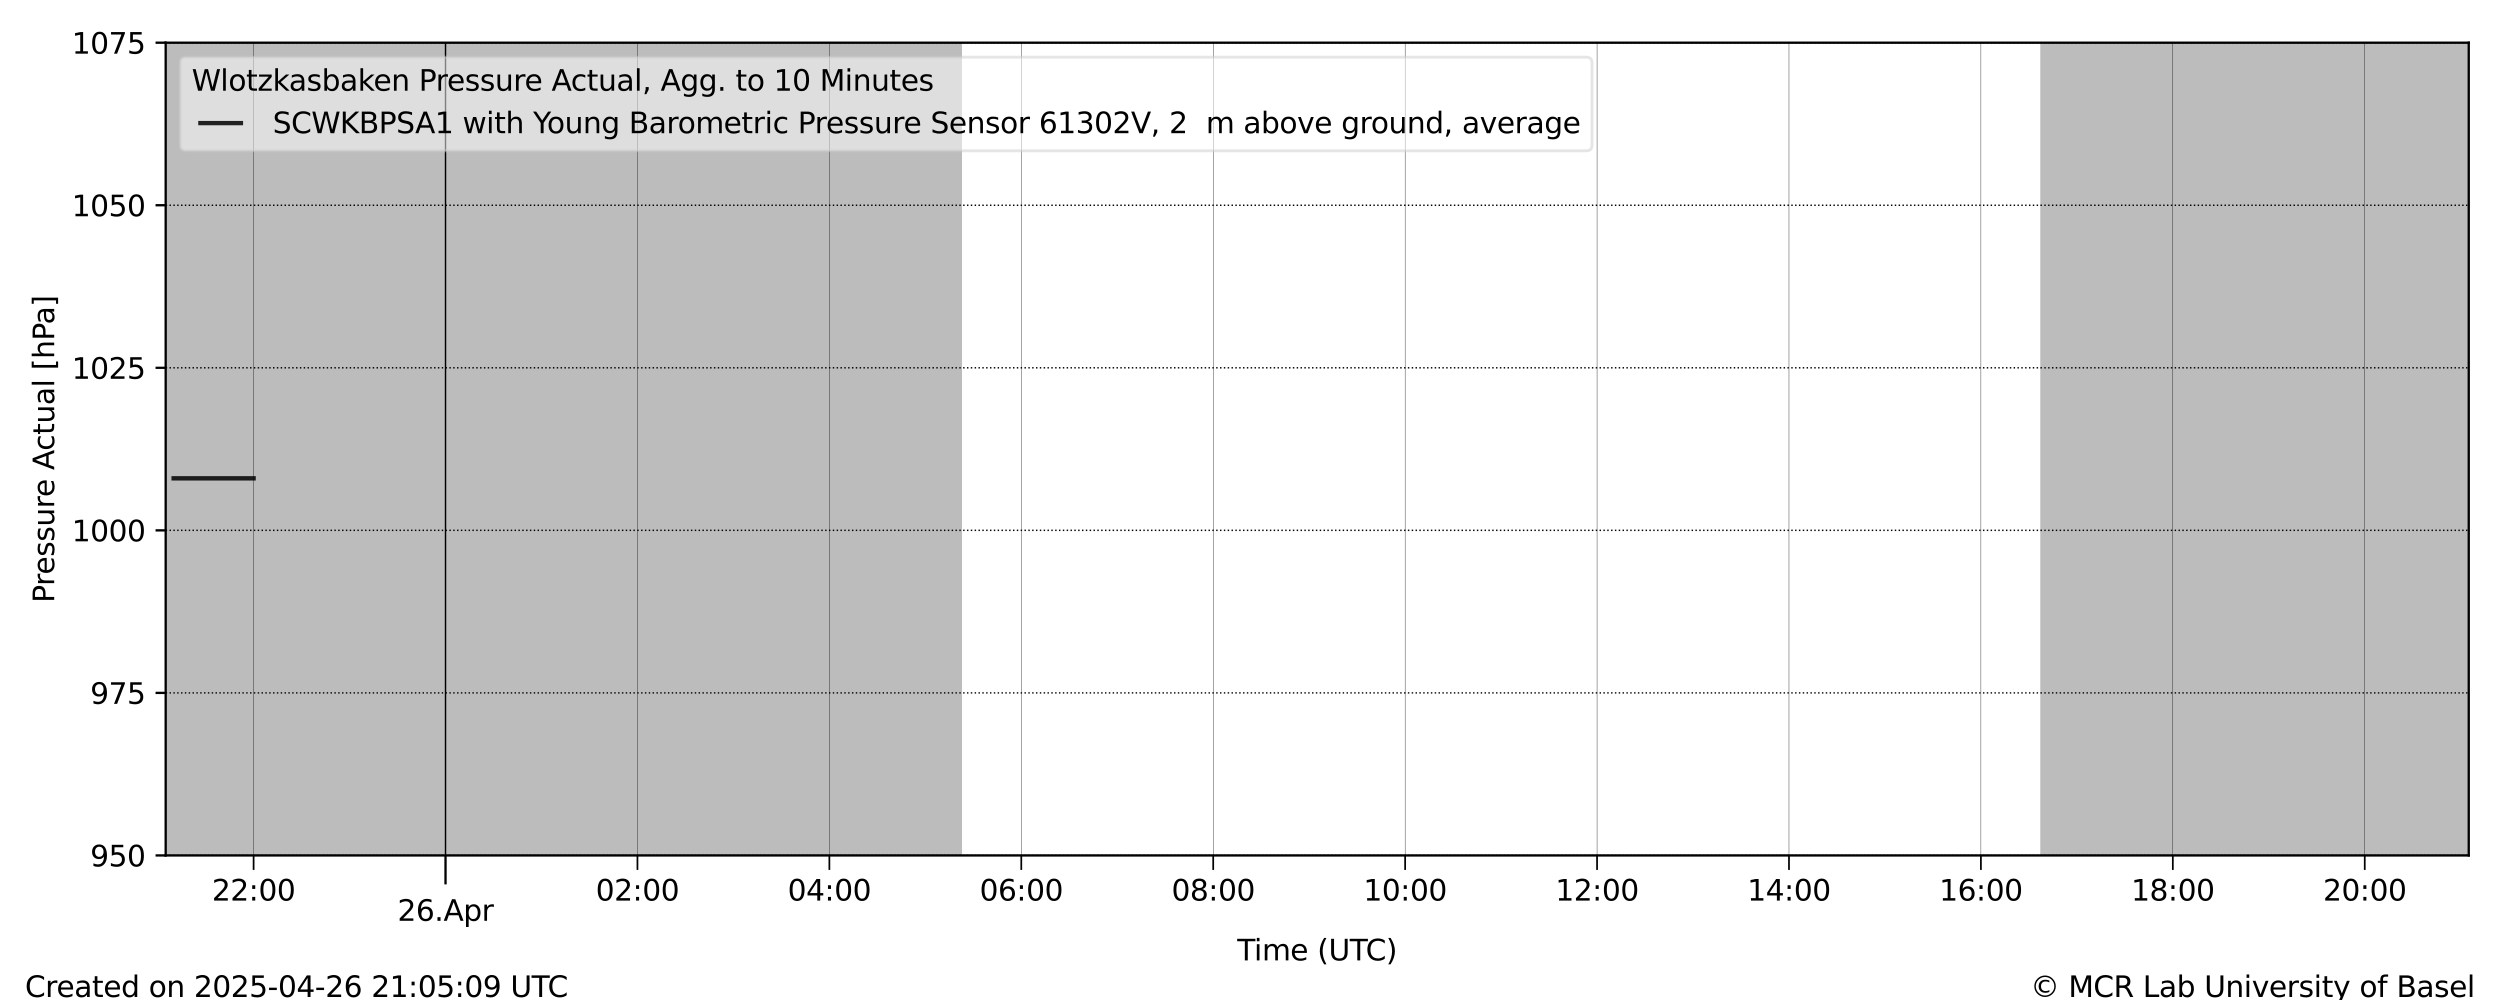 <?xml version="1.0" encoding="utf-8" standalone="no"?>
<!DOCTYPE svg PUBLIC "-//W3C//DTD SVG 1.1//EN"
  "http://www.w3.org/Graphics/SVG/1.1/DTD/svg11.dtd">
<svg xmlns:xlink="http://www.w3.org/1999/xlink" width="864pt" height="345.6pt" viewBox="0 0 864 345.6" xmlns="http://www.w3.org/2000/svg" version="1.1">
 <defs>
  <style type="text/css">*{stroke-linejoin: round; stroke-linecap: butt}</style>
 </defs>
 <g id="figure_1">
  <g id="patch_1">
   <path d="M 0 345.6 
L 864 345.6 
L 864 0 
L 0 0 
z
" style="fill: #ffffff"/>
  </g>
  <g id="axes_1">
   <g id="patch_2">
    <path d="M 57.26 295.64 
L 853.2 295.64 
L 853.2 14.76 
L 57.26 14.76 
z
" style="fill: #ffffff"/>
   </g>
   <g id="PolyCollection_1">
    <path d="M 57.26 14.76 
L 57.26 295.64 
L 57.813 295.64 
L 58.365 295.64 
L 58.918 295.64 
L 59.471 295.64 
L 60.024 295.64 
L 60.576 295.64 
L 61.129 295.64 
L 61.682 295.64 
L 62.235 295.64 
L 62.787 295.64 
L 63.34 295.64 
L 63.893 295.64 
L 64.446 295.64 
L 64.998 295.64 
L 65.551 295.64 
L 66.104 295.64 
L 66.657 295.64 
L 67.209 295.64 
L 67.762 295.64 
L 68.315 295.64 
L 68.867 295.64 
L 69.42 295.64 
L 69.973 295.64 
L 70.526 295.64 
L 71.078 295.64 
L 71.631 295.64 
L 72.184 295.64 
L 72.737 295.64 
L 73.289 295.64 
L 73.842 295.64 
L 74.395 295.64 
L 74.948 295.64 
L 75.5 295.64 
L 76.053 295.64 
L 76.606 295.64 
L 77.159 295.64 
L 77.711 295.64 
L 78.264 295.64 
L 78.817 295.64 
L 79.369 295.64 
L 79.922 295.64 
L 80.475 295.64 
L 81.028 295.64 
L 81.58 295.64 
L 82.133 295.64 
L 82.686 295.64 
L 83.239 295.64 
L 83.791 295.64 
L 84.344 295.64 
L 84.897 295.64 
L 85.45 295.64 
L 86.002 295.64 
L 86.555 295.64 
L 87.108 295.64 
L 87.66 295.64 
L 88.213 295.64 
L 88.766 295.64 
L 89.319 295.64 
L 89.871 295.64 
L 90.424 295.64 
L 90.977 295.64 
L 91.53 295.64 
L 92.082 295.64 
L 92.635 295.64 
L 93.188 295.64 
L 93.741 295.64 
L 94.293 295.64 
L 94.846 295.64 
L 95.399 295.64 
L 95.952 295.64 
L 96.504 295.64 
L 97.057 295.64 
L 97.61 295.64 
L 98.162 295.64 
L 98.715 295.64 
L 99.268 295.64 
L 99.821 295.64 
L 100.373 295.64 
L 100.926 295.64 
L 101.479 295.64 
L 102.032 295.64 
L 102.584 295.64 
L 103.137 295.64 
L 103.69 295.64 
L 104.243 295.64 
L 104.795 295.64 
L 105.348 295.64 
L 105.901 295.64 
L 106.454 295.64 
L 107.006 295.64 
L 107.559 295.64 
L 108.112 295.64 
L 108.664 295.64 
L 109.217 295.64 
L 109.77 295.64 
L 110.323 295.64 
L 110.875 295.64 
L 111.428 295.64 
L 111.981 295.64 
L 112.534 295.64 
L 113.086 295.64 
L 113.639 295.64 
L 114.192 295.64 
L 114.745 295.64 
L 115.297 295.64 
L 115.85 295.64 
L 116.403 295.64 
L 116.956 295.64 
L 117.508 295.64 
L 118.061 295.64 
L 118.614 295.64 
L 119.166 295.64 
L 119.719 295.64 
L 120.272 295.64 
L 120.825 295.64 
L 121.377 295.64 
L 121.93 295.64 
L 122.483 295.64 
L 123.036 295.64 
L 123.588 295.64 
L 124.141 295.64 
L 124.694 295.64 
L 125.247 295.64 
L 125.799 295.64 
L 126.352 295.64 
L 126.905 295.64 
L 127.457 295.64 
L 128.01 295.64 
L 128.563 295.64 
L 129.116 295.64 
L 129.668 295.64 
L 130.221 295.64 
L 130.774 295.64 
L 131.327 295.64 
L 131.879 295.64 
L 132.432 295.64 
L 132.985 295.64 
L 133.538 295.64 
L 134.09 295.64 
L 134.643 295.64 
L 135.196 295.64 
L 135.749 295.64 
L 136.301 295.64 
L 136.854 295.64 
L 137.407 295.64 
L 137.959 295.64 
L 138.512 295.64 
L 139.065 295.64 
L 139.618 295.64 
L 140.17 295.64 
L 140.723 295.64 
L 141.276 295.64 
L 141.829 295.64 
L 142.381 295.64 
L 142.934 295.64 
L 143.487 295.64 
L 144.04 295.64 
L 144.592 295.64 
L 145.145 295.64 
L 145.698 295.64 
L 146.251 295.64 
L 146.803 295.64 
L 147.356 295.64 
L 147.909 295.64 
L 148.461 295.64 
L 149.014 295.64 
L 149.567 295.64 
L 150.12 295.64 
L 150.672 295.64 
L 151.225 295.64 
L 151.778 295.64 
L 152.331 295.64 
L 152.883 295.64 
L 153.436 295.64 
L 153.989 295.64 
L 154.542 295.64 
L 155.094 295.64 
L 155.647 295.64 
L 156.2 295.64 
L 156.752 295.64 
L 157.305 295.64 
L 157.858 295.64 
L 158.411 295.64 
L 158.963 295.64 
L 159.516 295.64 
L 160.069 295.64 
L 160.622 295.64 
L 161.174 295.64 
L 161.727 295.64 
L 162.28 295.64 
L 162.833 295.64 
L 163.385 295.64 
L 163.938 295.64 
L 164.491 295.64 
L 165.044 295.64 
L 165.596 295.64 
L 166.149 295.64 
L 166.702 295.64 
L 167.254 295.64 
L 167.807 295.64 
L 168.36 295.64 
L 168.913 295.64 
L 169.465 295.64 
L 170.018 295.64 
L 170.571 295.64 
L 171.124 295.64 
L 171.676 295.64 
L 172.229 295.64 
L 172.782 295.64 
L 173.335 295.64 
L 173.887 295.64 
L 174.44 295.64 
L 174.993 295.64 
L 175.546 295.64 
L 176.098 295.64 
L 176.651 295.64 
L 177.204 295.64 
L 177.756 295.64 
L 178.309 295.64 
L 178.862 295.64 
L 179.415 295.64 
L 179.967 295.64 
L 180.52 295.64 
L 181.073 295.64 
L 181.626 295.64 
L 182.178 295.64 
L 182.731 295.64 
L 183.284 295.64 
L 183.837 295.64 
L 184.389 295.64 
L 184.942 295.64 
L 185.495 295.64 
L 186.048 295.64 
L 186.6 295.64 
L 187.153 295.64 
L 187.706 295.64 
L 188.258 295.64 
L 188.811 295.64 
L 189.364 295.64 
L 189.917 295.64 
L 190.469 295.64 
L 191.022 295.64 
L 191.575 295.64 
L 192.128 295.64 
L 192.68 295.64 
L 193.233 295.64 
L 193.786 295.64 
L 194.339 295.64 
L 194.891 295.64 
L 195.444 295.64 
L 195.997 295.64 
L 196.549 295.64 
L 197.102 295.64 
L 197.655 295.64 
L 198.208 295.64 
L 198.76 295.64 
L 199.313 295.64 
L 199.866 295.64 
L 200.419 295.64 
L 200.971 295.64 
L 201.524 295.64 
L 202.077 295.64 
L 202.63 295.64 
L 203.182 295.64 
L 203.735 295.64 
L 204.288 295.64 
L 204.841 295.64 
L 205.393 295.64 
L 205.946 295.64 
L 206.499 295.64 
L 207.051 295.64 
L 207.604 295.64 
L 208.157 295.64 
L 208.71 295.64 
L 209.262 295.64 
L 209.815 295.64 
L 210.368 295.64 
L 210.921 295.64 
L 211.473 295.64 
L 212.026 295.64 
L 212.579 295.64 
L 213.132 295.64 
L 213.684 295.64 
L 214.237 295.64 
L 214.79 295.64 
L 215.343 295.64 
L 215.895 295.64 
L 216.448 295.64 
L 217.001 295.64 
L 217.553 295.64 
L 218.106 295.64 
L 218.659 295.64 
L 219.212 295.64 
L 219.764 295.64 
L 220.317 295.64 
L 220.87 295.64 
L 221.423 295.64 
L 221.975 295.64 
L 222.528 295.64 
L 223.081 295.64 
L 223.634 295.64 
L 224.186 295.64 
L 224.739 295.64 
L 225.292 295.64 
L 225.845 295.64 
L 226.397 295.64 
L 226.95 295.64 
L 227.503 295.64 
L 228.055 295.64 
L 228.608 295.64 
L 229.161 295.64 
L 229.714 295.64 
L 230.266 295.64 
L 230.819 295.64 
L 231.372 295.64 
L 231.925 295.64 
L 232.477 295.64 
L 233.03 295.64 
L 233.583 295.64 
L 234.136 295.64 
L 234.688 295.64 
L 235.241 295.64 
L 235.794 295.64 
L 236.346 295.64 
L 236.899 295.64 
L 237.452 295.64 
L 238.005 295.64 
L 238.557 295.64 
L 239.11 295.64 
L 239.663 295.64 
L 240.216 295.64 
L 240.768 295.64 
L 241.321 295.64 
L 241.874 295.64 
L 242.427 295.64 
L 242.979 295.64 
L 243.532 295.64 
L 244.085 295.64 
L 244.638 295.64 
L 245.19 295.64 
L 245.743 295.64 
L 246.296 295.64 
L 246.848 295.64 
L 247.401 295.64 
L 247.954 295.64 
L 248.507 295.64 
L 249.059 295.64 
L 249.612 295.64 
L 250.165 295.64 
L 250.718 295.64 
L 251.27 295.64 
L 251.823 295.64 
L 252.376 295.64 
L 252.929 295.64 
L 253.481 295.64 
L 254.034 295.64 
L 254.587 295.64 
L 255.14 295.64 
L 255.692 295.64 
L 256.245 295.64 
L 256.798 295.64 
L 257.35 295.64 
L 257.903 295.64 
L 258.456 295.64 
L 259.009 295.64 
L 259.561 295.64 
L 260.114 295.64 
L 260.667 295.64 
L 261.22 295.64 
L 261.772 295.64 
L 262.325 295.64 
L 262.878 295.64 
L 263.431 295.64 
L 263.983 295.64 
L 264.536 295.64 
L 265.089 295.64 
L 265.642 295.64 
L 266.194 295.64 
L 266.747 295.64 
L 267.3 295.64 
L 267.852 295.64 
L 268.405 295.64 
L 268.958 295.64 
L 269.511 295.64 
L 270.063 295.64 
L 270.616 295.64 
L 271.169 295.64 
L 271.722 295.64 
L 272.274 295.64 
L 272.827 295.64 
L 273.38 295.64 
L 273.933 295.64 
L 274.485 295.64 
L 275.038 295.64 
L 275.591 295.64 
L 276.144 295.64 
L 276.696 295.64 
L 277.249 295.64 
L 277.802 295.64 
L 278.354 295.64 
L 278.907 295.64 
L 279.46 295.64 
L 280.013 295.64 
L 280.565 295.64 
L 281.118 295.64 
L 281.671 295.64 
L 282.224 295.64 
L 282.776 295.64 
L 283.329 295.64 
L 283.882 295.64 
L 284.435 295.64 
L 284.987 295.64 
L 285.54 295.64 
L 286.093 295.64 
L 286.645 295.64 
L 287.198 295.64 
L 287.751 295.64 
L 288.304 295.64 
L 288.856 295.64 
L 289.409 295.64 
L 289.962 295.64 
L 290.515 295.64 
L 291.067 295.64 
L 291.62 295.64 
L 292.173 295.64 
L 292.726 295.64 
L 293.278 295.64 
L 293.831 295.64 
L 294.384 295.64 
L 294.937 295.64 
L 295.489 295.64 
L 296.042 295.64 
L 296.595 295.64 
L 297.147 295.64 
L 297.7 295.64 
L 298.253 295.64 
L 298.806 295.64 
L 299.358 295.64 
L 299.911 295.64 
L 300.464 295.64 
L 301.017 295.64 
L 301.569 295.64 
L 302.122 295.64 
L 302.675 295.64 
L 303.228 295.64 
L 303.78 295.64 
L 304.333 295.64 
L 304.886 295.64 
L 305.439 295.64 
L 305.991 295.64 
L 306.544 295.64 
L 307.097 295.64 
L 307.649 295.64 
L 308.202 295.64 
L 308.755 295.64 
L 309.308 295.64 
L 309.86 295.64 
L 310.413 295.64 
L 310.966 295.64 
L 311.519 295.64 
L 312.071 295.64 
L 312.624 295.64 
L 313.177 295.64 
L 313.73 295.64 
L 314.282 295.64 
L 314.835 295.64 
L 315.388 295.64 
L 315.94 295.64 
L 316.493 295.64 
L 317.046 295.64 
L 317.599 295.64 
L 318.151 295.64 
L 318.704 295.64 
L 319.257 295.64 
L 319.81 295.64 
L 320.362 295.64 
L 320.915 295.64 
L 321.468 295.64 
L 322.021 295.64 
L 322.573 295.64 
L 323.126 295.64 
L 323.679 295.64 
L 324.232 295.64 
L 324.784 295.64 
L 325.337 295.64 
L 325.89 295.64 
L 326.442 295.64 
L 326.995 295.64 
L 327.548 295.64 
L 328.101 295.64 
L 328.653 295.64 
L 329.206 295.64 
L 329.759 295.64 
L 330.312 295.64 
L 330.864 295.64 
L 331.417 295.64 
L 331.97 295.64 
L 331.97 14.76 
L 331.97 14.76 
L 331.417 14.76 
L 330.864 14.76 
L 330.312 14.76 
L 329.759 14.76 
L 329.206 14.76 
L 328.653 14.76 
L 328.101 14.76 
L 327.548 14.76 
L 326.995 14.76 
L 326.442 14.76 
L 325.89 14.76 
L 325.337 14.76 
L 324.784 14.76 
L 324.232 14.76 
L 323.679 14.76 
L 323.126 14.76 
L 322.573 14.76 
L 322.021 14.76 
L 321.468 14.76 
L 320.915 14.76 
L 320.362 14.76 
L 319.81 14.76 
L 319.257 14.76 
L 318.704 14.76 
L 318.151 14.76 
L 317.599 14.76 
L 317.046 14.76 
L 316.493 14.76 
L 315.94 14.76 
L 315.388 14.76 
L 314.835 14.76 
L 314.282 14.76 
L 313.73 14.76 
L 313.177 14.76 
L 312.624 14.76 
L 312.071 14.76 
L 311.519 14.76 
L 310.966 14.76 
L 310.413 14.76 
L 309.86 14.76 
L 309.308 14.76 
L 308.755 14.76 
L 308.202 14.76 
L 307.649 14.76 
L 307.097 14.76 
L 306.544 14.76 
L 305.991 14.76 
L 305.439 14.76 
L 304.886 14.76 
L 304.333 14.76 
L 303.78 14.76 
L 303.228 14.76 
L 302.675 14.76 
L 302.122 14.76 
L 301.569 14.76 
L 301.017 14.76 
L 300.464 14.76 
L 299.911 14.76 
L 299.358 14.76 
L 298.806 14.76 
L 298.253 14.76 
L 297.7 14.76 
L 297.147 14.76 
L 296.595 14.76 
L 296.042 14.76 
L 295.489 14.76 
L 294.937 14.76 
L 294.384 14.76 
L 293.831 14.76 
L 293.278 14.76 
L 292.726 14.76 
L 292.173 14.76 
L 291.62 14.76 
L 291.067 14.76 
L 290.515 14.76 
L 289.962 14.76 
L 289.409 14.76 
L 288.856 14.76 
L 288.304 14.76 
L 287.751 14.76 
L 287.198 14.76 
L 286.645 14.76 
L 286.093 14.76 
L 285.54 14.76 
L 284.987 14.76 
L 284.435 14.76 
L 283.882 14.76 
L 283.329 14.76 
L 282.776 14.76 
L 282.224 14.76 
L 281.671 14.76 
L 281.118 14.76 
L 280.565 14.76 
L 280.013 14.76 
L 279.46 14.76 
L 278.907 14.76 
L 278.354 14.76 
L 277.802 14.76 
L 277.249 14.76 
L 276.696 14.76 
L 276.144 14.76 
L 275.591 14.76 
L 275.038 14.76 
L 274.485 14.76 
L 273.933 14.76 
L 273.38 14.76 
L 272.827 14.76 
L 272.274 14.76 
L 271.722 14.76 
L 271.169 14.76 
L 270.616 14.76 
L 270.063 14.76 
L 269.511 14.76 
L 268.958 14.76 
L 268.405 14.76 
L 267.852 14.76 
L 267.3 14.76 
L 266.747 14.76 
L 266.194 14.76 
L 265.642 14.76 
L 265.089 14.76 
L 264.536 14.76 
L 263.983 14.76 
L 263.431 14.76 
L 262.878 14.76 
L 262.325 14.76 
L 261.772 14.76 
L 261.22 14.76 
L 260.667 14.76 
L 260.114 14.76 
L 259.561 14.76 
L 259.009 14.76 
L 258.456 14.76 
L 257.903 14.76 
L 257.35 14.76 
L 256.798 14.76 
L 256.245 14.76 
L 255.692 14.76 
L 255.14 14.76 
L 254.587 14.76 
L 254.034 14.76 
L 253.481 14.76 
L 252.929 14.76 
L 252.376 14.76 
L 251.823 14.76 
L 251.27 14.76 
L 250.718 14.76 
L 250.165 14.76 
L 249.612 14.76 
L 249.059 14.76 
L 248.507 14.76 
L 247.954 14.76 
L 247.401 14.76 
L 246.848 14.76 
L 246.296 14.76 
L 245.743 14.76 
L 245.19 14.76 
L 244.638 14.76 
L 244.085 14.76 
L 243.532 14.76 
L 242.979 14.76 
L 242.427 14.76 
L 241.874 14.76 
L 241.321 14.76 
L 240.768 14.76 
L 240.216 14.76 
L 239.663 14.76 
L 239.11 14.76 
L 238.557 14.76 
L 238.005 14.76 
L 237.452 14.76 
L 236.899 14.76 
L 236.346 14.76 
L 235.794 14.76 
L 235.241 14.76 
L 234.688 14.76 
L 234.136 14.76 
L 233.583 14.76 
L 233.03 14.76 
L 232.477 14.76 
L 231.925 14.76 
L 231.372 14.76 
L 230.819 14.76 
L 230.266 14.76 
L 229.714 14.76 
L 229.161 14.76 
L 228.608 14.76 
L 228.055 14.76 
L 227.503 14.76 
L 226.95 14.76 
L 226.397 14.76 
L 225.845 14.76 
L 225.292 14.76 
L 224.739 14.76 
L 224.186 14.76 
L 223.634 14.76 
L 223.081 14.76 
L 222.528 14.76 
L 221.975 14.76 
L 221.423 14.76 
L 220.87 14.76 
L 220.317 14.76 
L 219.764 14.76 
L 219.212 14.76 
L 218.659 14.76 
L 218.106 14.76 
L 217.553 14.76 
L 217.001 14.76 
L 216.448 14.76 
L 215.895 14.76 
L 215.343 14.76 
L 214.79 14.76 
L 214.237 14.76 
L 213.684 14.76 
L 213.132 14.76 
L 212.579 14.76 
L 212.026 14.76 
L 211.473 14.76 
L 210.921 14.76 
L 210.368 14.76 
L 209.815 14.76 
L 209.262 14.76 
L 208.71 14.76 
L 208.157 14.76 
L 207.604 14.76 
L 207.051 14.76 
L 206.499 14.76 
L 205.946 14.76 
L 205.393 14.76 
L 204.841 14.76 
L 204.288 14.76 
L 203.735 14.76 
L 203.182 14.76 
L 202.63 14.76 
L 202.077 14.76 
L 201.524 14.76 
L 200.971 14.76 
L 200.419 14.76 
L 199.866 14.76 
L 199.313 14.76 
L 198.76 14.76 
L 198.208 14.76 
L 197.655 14.76 
L 197.102 14.76 
L 196.549 14.76 
L 195.997 14.76 
L 195.444 14.76 
L 194.891 14.76 
L 194.339 14.76 
L 193.786 14.76 
L 193.233 14.76 
L 192.68 14.76 
L 192.128 14.76 
L 191.575 14.76 
L 191.022 14.76 
L 190.469 14.76 
L 189.917 14.76 
L 189.364 14.76 
L 188.811 14.76 
L 188.258 14.76 
L 187.706 14.76 
L 187.153 14.76 
L 186.6 14.76 
L 186.048 14.76 
L 185.495 14.76 
L 184.942 14.76 
L 184.389 14.76 
L 183.837 14.76 
L 183.284 14.76 
L 182.731 14.76 
L 182.178 14.76 
L 181.626 14.76 
L 181.073 14.76 
L 180.52 14.76 
L 179.967 14.76 
L 179.415 14.76 
L 178.862 14.76 
L 178.309 14.76 
L 177.756 14.76 
L 177.204 14.76 
L 176.651 14.76 
L 176.098 14.76 
L 175.546 14.76 
L 174.993 14.76 
L 174.44 14.76 
L 173.887 14.76 
L 173.335 14.76 
L 172.782 14.76 
L 172.229 14.76 
L 171.676 14.76 
L 171.124 14.76 
L 170.571 14.76 
L 170.018 14.76 
L 169.465 14.76 
L 168.913 14.76 
L 168.36 14.76 
L 167.807 14.76 
L 167.254 14.76 
L 166.702 14.76 
L 166.149 14.76 
L 165.596 14.76 
L 165.044 14.76 
L 164.491 14.76 
L 163.938 14.76 
L 163.385 14.76 
L 162.833 14.76 
L 162.28 14.76 
L 161.727 14.76 
L 161.174 14.76 
L 160.622 14.76 
L 160.069 14.76 
L 159.516 14.76 
L 158.963 14.76 
L 158.411 14.76 
L 157.858 14.76 
L 157.305 14.76 
L 156.752 14.76 
L 156.2 14.76 
L 155.647 14.76 
L 155.094 14.76 
L 154.542 14.76 
L 153.989 14.76 
L 153.436 14.76 
L 152.883 14.76 
L 152.331 14.76 
L 151.778 14.76 
L 151.225 14.76 
L 150.672 14.76 
L 150.12 14.76 
L 149.567 14.76 
L 149.014 14.76 
L 148.461 14.76 
L 147.909 14.76 
L 147.356 14.76 
L 146.803 14.76 
L 146.251 14.76 
L 145.698 14.76 
L 145.145 14.76 
L 144.592 14.76 
L 144.04 14.76 
L 143.487 14.76 
L 142.934 14.76 
L 142.381 14.76 
L 141.829 14.76 
L 141.276 14.76 
L 140.723 14.76 
L 140.17 14.76 
L 139.618 14.76 
L 139.065 14.76 
L 138.512 14.76 
L 137.959 14.76 
L 137.407 14.76 
L 136.854 14.76 
L 136.301 14.76 
L 135.749 14.76 
L 135.196 14.76 
L 134.643 14.76 
L 134.09 14.76 
L 133.538 14.76 
L 132.985 14.76 
L 132.432 14.76 
L 131.879 14.76 
L 131.327 14.76 
L 130.774 14.76 
L 130.221 14.76 
L 129.668 14.76 
L 129.116 14.76 
L 128.563 14.76 
L 128.01 14.76 
L 127.457 14.76 
L 126.905 14.76 
L 126.352 14.76 
L 125.799 14.76 
L 125.247 14.76 
L 124.694 14.76 
L 124.141 14.76 
L 123.588 14.76 
L 123.036 14.76 
L 122.483 14.76 
L 121.93 14.76 
L 121.377 14.76 
L 120.825 14.76 
L 120.272 14.76 
L 119.719 14.76 
L 119.166 14.76 
L 118.614 14.76 
L 118.061 14.76 
L 117.508 14.76 
L 116.956 14.76 
L 116.403 14.76 
L 115.85 14.76 
L 115.297 14.76 
L 114.745 14.76 
L 114.192 14.76 
L 113.639 14.76 
L 113.086 14.76 
L 112.534 14.76 
L 111.981 14.76 
L 111.428 14.76 
L 110.875 14.76 
L 110.323 14.76 
L 109.77 14.76 
L 109.217 14.76 
L 108.664 14.76 
L 108.112 14.76 
L 107.559 14.76 
L 107.006 14.76 
L 106.454 14.76 
L 105.901 14.76 
L 105.348 14.76 
L 104.795 14.76 
L 104.243 14.76 
L 103.69 14.76 
L 103.137 14.76 
L 102.584 14.76 
L 102.032 14.76 
L 101.479 14.76 
L 100.926 14.76 
L 100.373 14.76 
L 99.821 14.76 
L 99.268 14.76 
L 98.715 14.76 
L 98.162 14.76 
L 97.61 14.76 
L 97.057 14.76 
L 96.504 14.76 
L 95.952 14.76 
L 95.399 14.76 
L 94.846 14.76 
L 94.293 14.76 
L 93.741 14.76 
L 93.188 14.76 
L 92.635 14.76 
L 92.082 14.76 
L 91.53 14.76 
L 90.977 14.76 
L 90.424 14.76 
L 89.871 14.76 
L 89.319 14.76 
L 88.766 14.76 
L 88.213 14.76 
L 87.66 14.76 
L 87.108 14.76 
L 86.555 14.76 
L 86.002 14.76 
L 85.45 14.76 
L 84.897 14.76 
L 84.344 14.76 
L 83.791 14.76 
L 83.239 14.76 
L 82.686 14.76 
L 82.133 14.76 
L 81.58 14.76 
L 81.028 14.76 
L 80.475 14.76 
L 79.922 14.76 
L 79.369 14.76 
L 78.817 14.76 
L 78.264 14.76 
L 77.711 14.76 
L 77.159 14.76 
L 76.606 14.76 
L 76.053 14.76 
L 75.5 14.76 
L 74.948 14.76 
L 74.395 14.76 
L 73.842 14.76 
L 73.289 14.76 
L 72.737 14.76 
L 72.184 14.76 
L 71.631 14.76 
L 71.078 14.76 
L 70.526 14.76 
L 69.973 14.76 
L 69.42 14.76 
L 68.867 14.76 
L 68.315 14.76 
L 67.762 14.76 
L 67.209 14.76 
L 66.657 14.76 
L 66.104 14.76 
L 65.551 14.76 
L 64.998 14.76 
L 64.446 14.76 
L 63.893 14.76 
L 63.34 14.76 
L 62.787 14.76 
L 62.235 14.76 
L 61.682 14.76 
L 61.129 14.76 
L 60.576 14.76 
L 60.024 14.76 
L 59.471 14.76 
L 58.918 14.76 
L 58.365 14.76 
L 57.813 14.76 
L 57.26 14.76 
z
" clip-path="url(#pd02015f041)" style="fill: #bcbcbc; stroke: #bcbcbc"/>
    <path d="M 705.619 14.76 
L 705.619 295.64 
L 706.172 295.64 
L 706.725 295.64 
L 707.278 295.64 
L 707.83 295.64 
L 708.383 295.64 
L 708.936 295.64 
L 709.489 295.64 
L 710.041 295.64 
L 710.594 295.64 
L 711.147 295.64 
L 711.7 295.64 
L 712.252 295.64 
L 712.805 295.64 
L 713.358 295.64 
L 713.91 295.64 
L 714.463 295.64 
L 715.016 295.64 
L 715.569 295.64 
L 716.121 295.64 
L 716.674 295.64 
L 717.227 295.64 
L 717.78 295.64 
L 718.332 295.64 
L 718.885 295.64 
L 719.438 295.64 
L 719.991 295.64 
L 720.543 295.64 
L 721.096 295.64 
L 721.649 295.64 
L 722.202 295.64 
L 722.754 295.64 
L 723.307 295.64 
L 723.86 295.64 
L 724.412 295.64 
L 724.965 295.64 
L 725.518 295.64 
L 726.071 295.64 
L 726.623 295.64 
L 727.176 295.64 
L 727.729 295.64 
L 728.282 295.64 
L 728.834 295.64 
L 729.387 295.64 
L 729.94 295.64 
L 730.493 295.64 
L 731.045 295.64 
L 731.598 295.64 
L 732.151 295.64 
L 732.704 295.64 
L 733.256 295.64 
L 733.809 295.64 
L 734.362 295.64 
L 734.914 295.64 
L 735.467 295.64 
L 736.02 295.64 
L 736.573 295.64 
L 737.125 295.64 
L 737.678 295.64 
L 738.231 295.64 
L 738.784 295.64 
L 739.336 295.64 
L 739.889 295.64 
L 740.442 295.64 
L 740.995 295.64 
L 741.547 295.64 
L 742.1 295.64 
L 742.653 295.64 
L 743.206 295.64 
L 743.758 295.64 
L 744.311 295.64 
L 744.864 295.64 
L 745.416 295.64 
L 745.969 295.64 
L 746.522 295.64 
L 747.075 295.64 
L 747.627 295.64 
L 748.18 295.64 
L 748.733 295.64 
L 749.286 295.64 
L 749.838 295.64 
L 750.391 295.64 
L 750.944 295.64 
L 751.497 295.64 
L 752.049 295.64 
L 752.602 295.64 
L 753.155 295.64 
L 753.707 295.64 
L 754.26 295.64 
L 754.813 295.64 
L 755.366 295.64 
L 755.918 295.64 
L 756.471 295.64 
L 757.024 295.64 
L 757.577 295.64 
L 758.129 295.64 
L 758.682 295.64 
L 759.235 295.64 
L 759.788 295.64 
L 760.34 295.64 
L 760.893 295.64 
L 761.446 295.64 
L 761.999 295.64 
L 762.551 295.64 
L 763.104 295.64 
L 763.657 295.64 
L 764.209 295.64 
L 764.762 295.64 
L 765.315 295.64 
L 765.868 295.64 
L 766.42 295.64 
L 766.973 295.64 
L 767.526 295.64 
L 768.079 295.64 
L 768.631 295.64 
L 769.184 295.64 
L 769.737 295.64 
L 770.29 295.64 
L 770.842 295.64 
L 771.395 295.64 
L 771.948 295.64 
L 772.501 295.64 
L 773.053 295.64 
L 773.606 295.64 
L 774.159 295.64 
L 774.711 295.64 
L 775.264 295.64 
L 775.817 295.64 
L 776.37 295.64 
L 776.922 295.64 
L 777.475 295.64 
L 778.028 295.64 
L 778.581 295.64 
L 779.133 295.64 
L 779.686 295.64 
L 780.239 295.64 
L 780.792 295.64 
L 781.344 295.64 
L 781.897 295.64 
L 782.45 295.64 
L 783.003 295.64 
L 783.555 295.64 
L 784.108 295.64 
L 784.661 295.64 
L 785.213 295.64 
L 785.766 295.64 
L 786.319 295.64 
L 786.872 295.64 
L 787.424 295.64 
L 787.977 295.64 
L 788.53 295.64 
L 789.083 295.64 
L 789.635 295.64 
L 790.188 295.64 
L 790.741 295.64 
L 791.294 295.64 
L 791.846 295.64 
L 792.399 295.64 
L 792.952 295.64 
L 793.505 295.64 
L 794.057 295.64 
L 794.61 295.64 
L 795.163 295.64 
L 795.715 295.64 
L 796.268 295.64 
L 796.821 295.64 
L 797.374 295.64 
L 797.926 295.64 
L 798.479 295.64 
L 799.032 295.64 
L 799.585 295.64 
L 800.137 295.64 
L 800.69 295.64 
L 801.243 295.64 
L 801.796 295.64 
L 802.348 295.64 
L 802.901 295.64 
L 803.454 295.64 
L 804.006 295.64 
L 804.559 295.64 
L 805.112 295.64 
L 805.665 295.64 
L 806.217 295.64 
L 806.77 295.64 
L 807.323 295.64 
L 807.876 295.64 
L 808.428 295.64 
L 808.981 295.64 
L 809.534 295.64 
L 810.087 295.64 
L 810.639 295.64 
L 811.192 295.64 
L 811.745 295.64 
L 812.298 295.64 
L 812.85 295.64 
L 813.403 295.64 
L 813.956 295.64 
L 814.508 295.64 
L 815.061 295.64 
L 815.614 295.64 
L 816.167 295.64 
L 816.719 295.64 
L 817.272 295.64 
L 817.825 295.64 
L 818.378 295.64 
L 818.93 295.64 
L 819.483 295.64 
L 820.036 295.64 
L 820.589 295.64 
L 821.141 295.64 
L 821.694 295.64 
L 822.247 295.64 
L 822.8 295.64 
L 823.352 295.64 
L 823.905 295.64 
L 824.458 295.64 
L 825.01 295.64 
L 825.563 295.64 
L 826.116 295.64 
L 826.669 295.64 
L 827.221 295.64 
L 827.774 295.64 
L 828.327 295.64 
L 828.88 295.64 
L 829.432 295.64 
L 829.985 295.64 
L 830.538 295.64 
L 831.091 295.64 
L 831.643 295.64 
L 832.196 295.64 
L 832.749 295.64 
L 833.302 295.64 
L 833.854 295.64 
L 834.407 295.64 
L 834.96 295.64 
L 835.512 295.64 
L 836.065 295.64 
L 836.618 295.64 
L 837.171 295.64 
L 837.723 295.64 
L 838.276 295.64 
L 838.829 295.64 
L 839.382 295.64 
L 839.934 295.64 
L 840.487 295.64 
L 841.04 295.64 
L 841.593 295.64 
L 842.145 295.64 
L 842.698 295.64 
L 843.251 295.64 
L 843.803 295.64 
L 844.356 295.64 
L 844.909 295.64 
L 845.462 295.64 
L 846.014 295.64 
L 846.567 295.64 
L 847.12 295.64 
L 847.673 295.64 
L 848.225 295.64 
L 848.778 295.64 
L 849.331 295.64 
L 849.884 295.64 
L 850.436 295.64 
L 850.989 295.64 
L 851.542 295.64 
L 852.095 295.64 
L 852.647 295.64 
L 853.2 295.64 
L 853.2 14.76 
L 853.2 14.76 
L 852.647 14.76 
L 852.095 14.76 
L 851.542 14.76 
L 850.989 14.76 
L 850.436 14.76 
L 849.884 14.76 
L 849.331 14.76 
L 848.778 14.76 
L 848.225 14.76 
L 847.673 14.76 
L 847.12 14.76 
L 846.567 14.76 
L 846.014 14.76 
L 845.462 14.76 
L 844.909 14.76 
L 844.356 14.76 
L 843.803 14.76 
L 843.251 14.76 
L 842.698 14.76 
L 842.145 14.76 
L 841.593 14.76 
L 841.04 14.76 
L 840.487 14.76 
L 839.934 14.76 
L 839.382 14.76 
L 838.829 14.76 
L 838.276 14.76 
L 837.723 14.76 
L 837.171 14.76 
L 836.618 14.76 
L 836.065 14.76 
L 835.512 14.76 
L 834.96 14.76 
L 834.407 14.76 
L 833.854 14.76 
L 833.302 14.76 
L 832.749 14.76 
L 832.196 14.76 
L 831.643 14.76 
L 831.091 14.76 
L 830.538 14.76 
L 829.985 14.76 
L 829.432 14.76 
L 828.88 14.76 
L 828.327 14.76 
L 827.774 14.76 
L 827.221 14.76 
L 826.669 14.76 
L 826.116 14.76 
L 825.563 14.76 
L 825.01 14.76 
L 824.458 14.76 
L 823.905 14.76 
L 823.352 14.76 
L 822.8 14.76 
L 822.247 14.76 
L 821.694 14.76 
L 821.141 14.76 
L 820.589 14.76 
L 820.036 14.76 
L 819.483 14.76 
L 818.93 14.76 
L 818.378 14.76 
L 817.825 14.76 
L 817.272 14.76 
L 816.719 14.76 
L 816.167 14.76 
L 815.614 14.76 
L 815.061 14.76 
L 814.508 14.76 
L 813.956 14.76 
L 813.403 14.76 
L 812.85 14.76 
L 812.298 14.76 
L 811.745 14.76 
L 811.192 14.76 
L 810.639 14.76 
L 810.087 14.76 
L 809.534 14.76 
L 808.981 14.76 
L 808.428 14.76 
L 807.876 14.76 
L 807.323 14.76 
L 806.77 14.76 
L 806.217 14.76 
L 805.665 14.76 
L 805.112 14.76 
L 804.559 14.76 
L 804.006 14.76 
L 803.454 14.76 
L 802.901 14.76 
L 802.348 14.76 
L 801.796 14.76 
L 801.243 14.76 
L 800.69 14.76 
L 800.137 14.76 
L 799.585 14.76 
L 799.032 14.76 
L 798.479 14.76 
L 797.926 14.76 
L 797.374 14.76 
L 796.821 14.76 
L 796.268 14.76 
L 795.715 14.76 
L 795.163 14.76 
L 794.61 14.76 
L 794.057 14.76 
L 793.505 14.76 
L 792.952 14.76 
L 792.399 14.76 
L 791.846 14.76 
L 791.294 14.76 
L 790.741 14.76 
L 790.188 14.76 
L 789.635 14.76 
L 789.083 14.76 
L 788.53 14.76 
L 787.977 14.76 
L 787.424 14.76 
L 786.872 14.76 
L 786.319 14.76 
L 785.766 14.76 
L 785.213 14.76 
L 784.661 14.76 
L 784.108 14.76 
L 783.555 14.76 
L 783.003 14.76 
L 782.45 14.76 
L 781.897 14.76 
L 781.344 14.76 
L 780.792 14.76 
L 780.239 14.76 
L 779.686 14.76 
L 779.133 14.76 
L 778.581 14.76 
L 778.028 14.76 
L 777.475 14.76 
L 776.922 14.76 
L 776.37 14.76 
L 775.817 14.76 
L 775.264 14.76 
L 774.711 14.76 
L 774.159 14.76 
L 773.606 14.76 
L 773.053 14.76 
L 772.501 14.76 
L 771.948 14.76 
L 771.395 14.76 
L 770.842 14.76 
L 770.29 14.76 
L 769.737 14.76 
L 769.184 14.76 
L 768.631 14.76 
L 768.079 14.76 
L 767.526 14.76 
L 766.973 14.76 
L 766.42 14.76 
L 765.868 14.76 
L 765.315 14.76 
L 764.762 14.76 
L 764.209 14.76 
L 763.657 14.76 
L 763.104 14.76 
L 762.551 14.76 
L 761.999 14.76 
L 761.446 14.76 
L 760.893 14.76 
L 760.34 14.76 
L 759.788 14.76 
L 759.235 14.76 
L 758.682 14.76 
L 758.129 14.76 
L 757.577 14.76 
L 757.024 14.76 
L 756.471 14.76 
L 755.918 14.76 
L 755.366 14.76 
L 754.813 14.76 
L 754.26 14.76 
L 753.707 14.76 
L 753.155 14.76 
L 752.602 14.76 
L 752.049 14.76 
L 751.497 14.76 
L 750.944 14.76 
L 750.391 14.76 
L 749.838 14.76 
L 749.286 14.76 
L 748.733 14.76 
L 748.18 14.76 
L 747.627 14.76 
L 747.075 14.76 
L 746.522 14.76 
L 745.969 14.76 
L 745.416 14.76 
L 744.864 14.76 
L 744.311 14.76 
L 743.758 14.76 
L 743.206 14.76 
L 742.653 14.76 
L 742.1 14.76 
L 741.547 14.76 
L 740.995 14.76 
L 740.442 14.76 
L 739.889 14.76 
L 739.336 14.76 
L 738.784 14.76 
L 738.231 14.76 
L 737.678 14.76 
L 737.125 14.76 
L 736.573 14.76 
L 736.02 14.76 
L 735.467 14.76 
L 734.914 14.76 
L 734.362 14.76 
L 733.809 14.76 
L 733.256 14.76 
L 732.704 14.76 
L 732.151 14.76 
L 731.598 14.76 
L 731.045 14.76 
L 730.493 14.76 
L 729.94 14.76 
L 729.387 14.76 
L 728.834 14.76 
L 728.282 14.76 
L 727.729 14.76 
L 727.176 14.76 
L 726.623 14.76 
L 726.071 14.76 
L 725.518 14.76 
L 724.965 14.76 
L 724.412 14.76 
L 723.86 14.76 
L 723.307 14.76 
L 722.754 14.76 
L 722.202 14.76 
L 721.649 14.76 
L 721.096 14.76 
L 720.543 14.76 
L 719.991 14.76 
L 719.438 14.76 
L 718.885 14.76 
L 718.332 14.76 
L 717.78 14.76 
L 717.227 14.76 
L 716.674 14.76 
L 716.121 14.76 
L 715.569 14.76 
L 715.016 14.76 
L 714.463 14.76 
L 713.91 14.76 
L 713.358 14.76 
L 712.805 14.76 
L 712.252 14.76 
L 711.7 14.76 
L 711.147 14.76 
L 710.594 14.76 
L 710.041 14.76 
L 709.489 14.76 
L 708.936 14.76 
L 708.383 14.76 
L 707.83 14.76 
L 707.278 14.76 
L 706.725 14.76 
L 706.172 14.76 
L 705.619 14.76 
z
" clip-path="url(#pd02015f041)" style="fill: #bcbcbc; stroke: #bcbcbc"/>
   </g>
   <g id="line2d_1">
    <path d="M 60.008 165.312 
L 87.645 165.312 
L 87.645 165.312 
" clip-path="url(#pd02015f041)" style="fill: none; stroke: #000000; stroke-opacity: 0.85; stroke-width: 1.5; stroke-linecap: square"/>
   </g>
   <g id="matplotlib.axis_1">
    <g id="xtick_1">
     <g id="line2d_2">
      <path d="M 153.973 295.64 
L 153.973 14.76 
" clip-path="url(#pd02015f041)" style="fill: none; stroke: #000000; stroke-width: 0.5; stroke-linecap: square"/>
     </g>
     <g id="line2d_3">
      <defs>
       <path id="md93d0d86bf" d="M 0 0 
L 0 10 
" style="stroke: #000000; stroke-width: 0.8"/>
      </defs>
      <g>
       <use xlink:href="#md93d0d86bf" x="153.973" y="295.64" style="stroke: #000000; stroke-width: 0.8"/>
      </g>
     </g>
     <g id="text_1">
      <!-- 26.Apr -->
      <g transform="translate(137.372 318.238) scale(0.1 -0.1)">
       <defs>
        <path id="DejaVuSans-32" d="M 1228 531 
L 3431 531 
L 3431 0 
L 469 0 
L 469 531 
Q 828 903 1448 1529 
Q 2069 2156 2228 2338 
Q 2531 2678 2651 2914 
Q 2772 3150 2772 3378 
Q 2772 3750 2511 3984 
Q 2250 4219 1831 4219 
Q 1534 4219 1204 4116 
Q 875 4013 500 3803 
L 500 4441 
Q 881 4594 1212 4672 
Q 1544 4750 1819 4750 
Q 2544 4750 2975 4387 
Q 3406 4025 3406 3419 
Q 3406 3131 3298 2873 
Q 3191 2616 2906 2266 
Q 2828 2175 2409 1742 
Q 1991 1309 1228 531 
z
" transform="scale(0.016)"/>
        <path id="DejaVuSans-36" d="M 2113 2584 
Q 1688 2584 1439 2293 
Q 1191 2003 1191 1497 
Q 1191 994 1439 701 
Q 1688 409 2113 409 
Q 2538 409 2786 701 
Q 3034 994 3034 1497 
Q 3034 2003 2786 2293 
Q 2538 2584 2113 2584 
z
M 3366 4563 
L 3366 3988 
Q 3128 4100 2886 4159 
Q 2644 4219 2406 4219 
Q 1781 4219 1451 3797 
Q 1122 3375 1075 2522 
Q 1259 2794 1537 2939 
Q 1816 3084 2150 3084 
Q 2853 3084 3261 2657 
Q 3669 2231 3669 1497 
Q 3669 778 3244 343 
Q 2819 -91 2113 -91 
Q 1303 -91 875 529 
Q 447 1150 447 2328 
Q 447 3434 972 4092 
Q 1497 4750 2381 4750 
Q 2619 4750 2861 4703 
Q 3103 4656 3366 4563 
z
" transform="scale(0.016)"/>
        <path id="DejaVuSans-2e" d="M 684 794 
L 1344 794 
L 1344 0 
L 684 0 
L 684 794 
z
" transform="scale(0.016)"/>
        <path id="DejaVuSans-41" d="M 2188 4044 
L 1331 1722 
L 3047 1722 
L 2188 4044 
z
M 1831 4666 
L 2547 4666 
L 4325 0 
L 3669 0 
L 3244 1197 
L 1141 1197 
L 716 0 
L 50 0 
L 1831 4666 
z
" transform="scale(0.016)"/>
        <path id="DejaVuSans-70" d="M 1159 525 
L 1159 -1331 
L 581 -1331 
L 581 3500 
L 1159 3500 
L 1159 2969 
Q 1341 3281 1617 3432 
Q 1894 3584 2278 3584 
Q 2916 3584 3314 3078 
Q 3713 2572 3713 1747 
Q 3713 922 3314 415 
Q 2916 -91 2278 -91 
Q 1894 -91 1617 61 
Q 1341 213 1159 525 
z
M 3116 1747 
Q 3116 2381 2855 2742 
Q 2594 3103 2138 3103 
Q 1681 3103 1420 2742 
Q 1159 2381 1159 1747 
Q 1159 1113 1420 752 
Q 1681 391 2138 391 
Q 2594 391 2855 752 
Q 3116 1113 3116 1747 
z
" transform="scale(0.016)"/>
        <path id="DejaVuSans-72" d="M 2631 2963 
Q 2534 3019 2420 3045 
Q 2306 3072 2169 3072 
Q 1681 3072 1420 2755 
Q 1159 2438 1159 1844 
L 1159 0 
L 581 0 
L 581 3500 
L 1159 3500 
L 1159 2956 
Q 1341 3275 1631 3429 
Q 1922 3584 2338 3584 
Q 2397 3584 2469 3576 
Q 2541 3569 2628 3553 
L 2631 2963 
z
" transform="scale(0.016)"/>
       </defs>
       <use xlink:href="#DejaVuSans-32"/>
       <use xlink:href="#DejaVuSans-36" x="63.623"/>
       <use xlink:href="#DejaVuSans-2e" x="127.246"/>
       <use xlink:href="#DejaVuSans-41" x="159.033"/>
       <use xlink:href="#DejaVuSans-70" x="227.441"/>
       <use xlink:href="#DejaVuSans-72" x="290.918"/>
      </g>
     </g>
    </g>
    <g id="xtick_2">
     <g id="line2d_4">
      <path d="M 87.645 295.64 
L 87.645 14.76 
" clip-path="url(#pd02015f041)" style="fill: none; stroke: #000000; stroke-width: 0.125; stroke-linecap: square"/>
     </g>
     <g id="line2d_5">
      <defs>
       <path id="m9ac4c5a083" d="M 0 0 
L 0 5 
" style="stroke: #000000; stroke-width: 0.6"/>
      </defs>
      <g>
       <use xlink:href="#m9ac4c5a083" x="87.645" y="295.64" style="stroke: #000000; stroke-width: 0.6"/>
      </g>
     </g>
     <g id="text_2">
      <!-- 22:00 -->
      <g transform="translate(73.235 311.238) scale(0.1 -0.1)">
       <defs>
        <path id="DejaVuSans-3a" d="M 750 794 
L 1409 794 
L 1409 0 
L 750 0 
L 750 794 
z
M 750 3309 
L 1409 3309 
L 1409 2516 
L 750 2516 
L 750 3309 
z
" transform="scale(0.016)"/>
        <path id="DejaVuSans-30" d="M 2034 4250 
Q 1547 4250 1301 3770 
Q 1056 3291 1056 2328 
Q 1056 1369 1301 889 
Q 1547 409 2034 409 
Q 2525 409 2770 889 
Q 3016 1369 3016 2328 
Q 3016 3291 2770 3770 
Q 2525 4250 2034 4250 
z
M 2034 4750 
Q 2819 4750 3233 4129 
Q 3647 3509 3647 2328 
Q 3647 1150 3233 529 
Q 2819 -91 2034 -91 
Q 1250 -91 836 529 
Q 422 1150 422 2328 
Q 422 3509 836 4129 
Q 1250 4750 2034 4750 
z
" transform="scale(0.016)"/>
       </defs>
       <use xlink:href="#DejaVuSans-32"/>
       <use xlink:href="#DejaVuSans-32" x="63.623"/>
       <use xlink:href="#DejaVuSans-3a" x="127.246"/>
       <use xlink:href="#DejaVuSans-30" x="160.938"/>
       <use xlink:href="#DejaVuSans-30" x="224.561"/>
      </g>
     </g>
    </g>
    <g id="xtick_3">
     <g id="line2d_6">
      <path d="M 220.301 295.64 
L 220.301 14.76 
" clip-path="url(#pd02015f041)" style="fill: none; stroke: #000000; stroke-width: 0.125; stroke-linecap: square"/>
     </g>
     <g id="line2d_7">
      <g>
       <use xlink:href="#m9ac4c5a083" x="220.301" y="295.64" style="stroke: #000000; stroke-width: 0.6"/>
      </g>
     </g>
     <g id="text_3">
      <!-- 02:00 -->
      <g transform="translate(205.892 311.238) scale(0.1 -0.1)">
       <use xlink:href="#DejaVuSans-30"/>
       <use xlink:href="#DejaVuSans-32" x="63.623"/>
       <use xlink:href="#DejaVuSans-3a" x="127.246"/>
       <use xlink:href="#DejaVuSans-30" x="160.938"/>
       <use xlink:href="#DejaVuSans-30" x="224.561"/>
      </g>
     </g>
    </g>
    <g id="xtick_4">
     <g id="line2d_8">
      <path d="M 286.63 295.64 
L 286.63 14.76 
" clip-path="url(#pd02015f041)" style="fill: none; stroke: #000000; stroke-width: 0.125; stroke-linecap: square"/>
     </g>
     <g id="line2d_9">
      <g>
       <use xlink:href="#m9ac4c5a083" x="286.63" y="295.64" style="stroke: #000000; stroke-width: 0.6"/>
      </g>
     </g>
     <g id="text_4">
      <!-- 04:00 -->
      <g transform="translate(272.22 311.238) scale(0.1 -0.1)">
       <defs>
        <path id="DejaVuSans-34" d="M 2419 4116 
L 825 1625 
L 2419 1625 
L 2419 4116 
z
M 2253 4666 
L 3047 4666 
L 3047 1625 
L 3713 1625 
L 3713 1100 
L 3047 1100 
L 3047 0 
L 2419 0 
L 2419 1100 
L 313 1100 
L 313 1709 
L 2253 4666 
z
" transform="scale(0.016)"/>
       </defs>
       <use xlink:href="#DejaVuSans-30"/>
       <use xlink:href="#DejaVuSans-34" x="63.623"/>
       <use xlink:href="#DejaVuSans-3a" x="127.246"/>
       <use xlink:href="#DejaVuSans-30" x="160.938"/>
       <use xlink:href="#DejaVuSans-30" x="224.561"/>
      </g>
     </g>
    </g>
    <g id="xtick_5">
     <g id="line2d_10">
      <path d="M 352.958 295.64 
L 352.958 14.76 
" clip-path="url(#pd02015f041)" style="fill: none; stroke: #000000; stroke-width: 0.125; stroke-linecap: square"/>
     </g>
     <g id="line2d_11">
      <g>
       <use xlink:href="#m9ac4c5a083" x="352.958" y="295.64" style="stroke: #000000; stroke-width: 0.6"/>
      </g>
     </g>
     <g id="text_5">
      <!-- 06:00 -->
      <g transform="translate(338.549 311.238) scale(0.1 -0.1)">
       <use xlink:href="#DejaVuSans-30"/>
       <use xlink:href="#DejaVuSans-36" x="63.623"/>
       <use xlink:href="#DejaVuSans-3a" x="127.246"/>
       <use xlink:href="#DejaVuSans-30" x="160.938"/>
       <use xlink:href="#DejaVuSans-30" x="224.561"/>
      </g>
     </g>
    </g>
    <g id="xtick_6">
     <g id="line2d_12">
      <path d="M 419.286 295.64 
L 419.286 14.76 
" clip-path="url(#pd02015f041)" style="fill: none; stroke: #000000; stroke-width: 0.125; stroke-linecap: square"/>
     </g>
     <g id="line2d_13">
      <g>
       <use xlink:href="#m9ac4c5a083" x="419.286" y="295.64" style="stroke: #000000; stroke-width: 0.6"/>
      </g>
     </g>
     <g id="text_6">
      <!-- 08:00 -->
      <g transform="translate(404.877 311.238) scale(0.1 -0.1)">
       <defs>
        <path id="DejaVuSans-38" d="M 2034 2216 
Q 1584 2216 1326 1975 
Q 1069 1734 1069 1313 
Q 1069 891 1326 650 
Q 1584 409 2034 409 
Q 2484 409 2743 651 
Q 3003 894 3003 1313 
Q 3003 1734 2745 1975 
Q 2488 2216 2034 2216 
z
M 1403 2484 
Q 997 2584 770 2862 
Q 544 3141 544 3541 
Q 544 4100 942 4425 
Q 1341 4750 2034 4750 
Q 2731 4750 3128 4425 
Q 3525 4100 3525 3541 
Q 3525 3141 3298 2862 
Q 3072 2584 2669 2484 
Q 3125 2378 3379 2068 
Q 3634 1759 3634 1313 
Q 3634 634 3220 271 
Q 2806 -91 2034 -91 
Q 1263 -91 848 271 
Q 434 634 434 1313 
Q 434 1759 690 2068 
Q 947 2378 1403 2484 
z
M 1172 3481 
Q 1172 3119 1398 2916 
Q 1625 2713 2034 2713 
Q 2441 2713 2670 2916 
Q 2900 3119 2900 3481 
Q 2900 3844 2670 4047 
Q 2441 4250 2034 4250 
Q 1625 4250 1398 4047 
Q 1172 3844 1172 3481 
z
" transform="scale(0.016)"/>
       </defs>
       <use xlink:href="#DejaVuSans-30"/>
       <use xlink:href="#DejaVuSans-38" x="63.623"/>
       <use xlink:href="#DejaVuSans-3a" x="127.246"/>
       <use xlink:href="#DejaVuSans-30" x="160.938"/>
       <use xlink:href="#DejaVuSans-30" x="224.561"/>
      </g>
     </g>
    </g>
    <g id="xtick_7">
     <g id="line2d_14">
      <path d="M 485.615 295.64 
L 485.615 14.76 
" clip-path="url(#pd02015f041)" style="fill: none; stroke: #000000; stroke-width: 0.125; stroke-linecap: square"/>
     </g>
     <g id="line2d_15">
      <g>
       <use xlink:href="#m9ac4c5a083" x="485.615" y="295.64" style="stroke: #000000; stroke-width: 0.6"/>
      </g>
     </g>
     <g id="text_7">
      <!-- 10:00 -->
      <g transform="translate(471.205 311.238) scale(0.1 -0.1)">
       <defs>
        <path id="DejaVuSans-31" d="M 794 531 
L 1825 531 
L 1825 4091 
L 703 3866 
L 703 4441 
L 1819 4666 
L 2450 4666 
L 2450 531 
L 3481 531 
L 3481 0 
L 794 0 
L 794 531 
z
" transform="scale(0.016)"/>
       </defs>
       <use xlink:href="#DejaVuSans-31"/>
       <use xlink:href="#DejaVuSans-30" x="63.623"/>
       <use xlink:href="#DejaVuSans-3a" x="127.246"/>
       <use xlink:href="#DejaVuSans-30" x="160.938"/>
       <use xlink:href="#DejaVuSans-30" x="224.561"/>
      </g>
     </g>
    </g>
    <g id="xtick_8">
     <g id="line2d_16">
      <path d="M 551.943 295.64 
L 551.943 14.76 
" clip-path="url(#pd02015f041)" style="fill: none; stroke: #000000; stroke-width: 0.125; stroke-linecap: square"/>
     </g>
     <g id="line2d_17">
      <g>
       <use xlink:href="#m9ac4c5a083" x="551.943" y="295.64" style="stroke: #000000; stroke-width: 0.6"/>
      </g>
     </g>
     <g id="text_8">
      <!-- 12:00 -->
      <g transform="translate(537.534 311.238) scale(0.1 -0.1)">
       <use xlink:href="#DejaVuSans-31"/>
       <use xlink:href="#DejaVuSans-32" x="63.623"/>
       <use xlink:href="#DejaVuSans-3a" x="127.246"/>
       <use xlink:href="#DejaVuSans-30" x="160.938"/>
       <use xlink:href="#DejaVuSans-30" x="224.561"/>
      </g>
     </g>
    </g>
    <g id="xtick_9">
     <g id="line2d_18">
      <path d="M 618.271 295.64 
L 618.271 14.76 
" clip-path="url(#pd02015f041)" style="fill: none; stroke: #000000; stroke-width: 0.125; stroke-linecap: square"/>
     </g>
     <g id="line2d_19">
      <g>
       <use xlink:href="#m9ac4c5a083" x="618.271" y="295.64" style="stroke: #000000; stroke-width: 0.6"/>
      </g>
     </g>
     <g id="text_9">
      <!-- 14:00 -->
      <g transform="translate(603.862 311.238) scale(0.1 -0.1)">
       <use xlink:href="#DejaVuSans-31"/>
       <use xlink:href="#DejaVuSans-34" x="63.623"/>
       <use xlink:href="#DejaVuSans-3a" x="127.246"/>
       <use xlink:href="#DejaVuSans-30" x="160.938"/>
       <use xlink:href="#DejaVuSans-30" x="224.561"/>
      </g>
     </g>
    </g>
    <g id="xtick_10">
     <g id="line2d_20">
      <path d="M 684.6 295.64 
L 684.6 14.76 
" clip-path="url(#pd02015f041)" style="fill: none; stroke: #000000; stroke-width: 0.125; stroke-linecap: square"/>
     </g>
     <g id="line2d_21">
      <g>
       <use xlink:href="#m9ac4c5a083" x="684.6" y="295.64" style="stroke: #000000; stroke-width: 0.6"/>
      </g>
     </g>
     <g id="text_10">
      <!-- 16:00 -->
      <g transform="translate(670.19 311.238) scale(0.1 -0.1)">
       <use xlink:href="#DejaVuSans-31"/>
       <use xlink:href="#DejaVuSans-36" x="63.623"/>
       <use xlink:href="#DejaVuSans-3a" x="127.246"/>
       <use xlink:href="#DejaVuSans-30" x="160.938"/>
       <use xlink:href="#DejaVuSans-30" x="224.561"/>
      </g>
     </g>
    </g>
    <g id="xtick_11">
     <g id="line2d_22">
      <path d="M 750.928 295.64 
L 750.928 14.76 
" clip-path="url(#pd02015f041)" style="fill: none; stroke: #000000; stroke-width: 0.125; stroke-linecap: square"/>
     </g>
     <g id="line2d_23">
      <g>
       <use xlink:href="#m9ac4c5a083" x="750.928" y="295.64" style="stroke: #000000; stroke-width: 0.6"/>
      </g>
     </g>
     <g id="text_11">
      <!-- 18:00 -->
      <g transform="translate(736.519 311.238) scale(0.1 -0.1)">
       <use xlink:href="#DejaVuSans-31"/>
       <use xlink:href="#DejaVuSans-38" x="63.623"/>
       <use xlink:href="#DejaVuSans-3a" x="127.246"/>
       <use xlink:href="#DejaVuSans-30" x="160.938"/>
       <use xlink:href="#DejaVuSans-30" x="224.561"/>
      </g>
     </g>
    </g>
    <g id="xtick_12">
     <g id="line2d_24">
      <path d="M 817.256 295.64 
L 817.256 14.76 
" clip-path="url(#pd02015f041)" style="fill: none; stroke: #000000; stroke-width: 0.125; stroke-linecap: square"/>
     </g>
     <g id="line2d_25">
      <g>
       <use xlink:href="#m9ac4c5a083" x="817.256" y="295.64" style="stroke: #000000; stroke-width: 0.6"/>
      </g>
     </g>
     <g id="text_12">
      <!-- 20:00 -->
      <g transform="translate(802.847 311.238) scale(0.1 -0.1)">
       <use xlink:href="#DejaVuSans-32"/>
       <use xlink:href="#DejaVuSans-30" x="63.623"/>
       <use xlink:href="#DejaVuSans-3a" x="127.246"/>
       <use xlink:href="#DejaVuSans-30" x="160.938"/>
       <use xlink:href="#DejaVuSans-30" x="224.561"/>
      </g>
     </g>
    </g>
    <g id="text_13">
     <!-- Time (UTC) -->
     <g transform="translate(427.595 331.917) scale(0.1 -0.1)">
      <defs>
       <path id="DejaVuSans-54" d="M -19 4666 
L 3928 4666 
L 3928 4134 
L 2272 4134 
L 2272 0 
L 1638 0 
L 1638 4134 
L -19 4134 
L -19 4666 
z
" transform="scale(0.016)"/>
       <path id="DejaVuSans-69" d="M 603 3500 
L 1178 3500 
L 1178 0 
L 603 0 
L 603 3500 
z
M 603 4863 
L 1178 4863 
L 1178 4134 
L 603 4134 
L 603 4863 
z
" transform="scale(0.016)"/>
       <path id="DejaVuSans-6d" d="M 3328 2828 
Q 3544 3216 3844 3400 
Q 4144 3584 4550 3584 
Q 5097 3584 5394 3201 
Q 5691 2819 5691 2113 
L 5691 0 
L 5113 0 
L 5113 2094 
Q 5113 2597 4934 2840 
Q 4756 3084 4391 3084 
Q 3944 3084 3684 2787 
Q 3425 2491 3425 1978 
L 3425 0 
L 2847 0 
L 2847 2094 
Q 2847 2600 2669 2842 
Q 2491 3084 2119 3084 
Q 1678 3084 1418 2786 
Q 1159 2488 1159 1978 
L 1159 0 
L 581 0 
L 581 3500 
L 1159 3500 
L 1159 2956 
Q 1356 3278 1631 3431 
Q 1906 3584 2284 3584 
Q 2666 3584 2933 3390 
Q 3200 3197 3328 2828 
z
" transform="scale(0.016)"/>
       <path id="DejaVuSans-65" d="M 3597 1894 
L 3597 1613 
L 953 1613 
Q 991 1019 1311 708 
Q 1631 397 2203 397 
Q 2534 397 2845 478 
Q 3156 559 3463 722 
L 3463 178 
Q 3153 47 2828 -22 
Q 2503 -91 2169 -91 
Q 1331 -91 842 396 
Q 353 884 353 1716 
Q 353 2575 817 3079 
Q 1281 3584 2069 3584 
Q 2775 3584 3186 3129 
Q 3597 2675 3597 1894 
z
M 3022 2063 
Q 3016 2534 2758 2815 
Q 2500 3097 2075 3097 
Q 1594 3097 1305 2825 
Q 1016 2553 972 2059 
L 3022 2063 
z
" transform="scale(0.016)"/>
       <path id="DejaVuSans-20" transform="scale(0.016)"/>
       <path id="DejaVuSans-28" d="M 1984 4856 
Q 1566 4138 1362 3434 
Q 1159 2731 1159 2009 
Q 1159 1288 1364 580 
Q 1569 -128 1984 -844 
L 1484 -844 
Q 1016 -109 783 600 
Q 550 1309 550 2009 
Q 550 2706 781 3412 
Q 1013 4119 1484 4856 
L 1984 4856 
z
" transform="scale(0.016)"/>
       <path id="DejaVuSans-55" d="M 556 4666 
L 1191 4666 
L 1191 1831 
Q 1191 1081 1462 751 
Q 1734 422 2344 422 
Q 2950 422 3222 751 
Q 3494 1081 3494 1831 
L 3494 4666 
L 4128 4666 
L 4128 1753 
Q 4128 841 3676 375 
Q 3225 -91 2344 -91 
Q 1459 -91 1007 375 
Q 556 841 556 1753 
L 556 4666 
z
" transform="scale(0.016)"/>
       <path id="DejaVuSans-43" d="M 4122 4306 
L 4122 3641 
Q 3803 3938 3442 4084 
Q 3081 4231 2675 4231 
Q 1875 4231 1450 3742 
Q 1025 3253 1025 2328 
Q 1025 1406 1450 917 
Q 1875 428 2675 428 
Q 3081 428 3442 575 
Q 3803 722 4122 1019 
L 4122 359 
Q 3791 134 3420 21 
Q 3050 -91 2638 -91 
Q 1578 -91 968 557 
Q 359 1206 359 2328 
Q 359 3453 968 4101 
Q 1578 4750 2638 4750 
Q 3056 4750 3426 4639 
Q 3797 4528 4122 4306 
z
" transform="scale(0.016)"/>
       <path id="DejaVuSans-29" d="M 513 4856 
L 1013 4856 
Q 1481 4119 1714 3412 
Q 1947 2706 1947 2009 
Q 1947 1309 1714 600 
Q 1481 -109 1013 -844 
L 513 -844 
Q 928 -128 1133 580 
Q 1338 1288 1338 2009 
Q 1338 2731 1133 3434 
Q 928 4138 513 4856 
z
" transform="scale(0.016)"/>
      </defs>
      <use xlink:href="#DejaVuSans-54"/>
      <use xlink:href="#DejaVuSans-69" x="57.959"/>
      <use xlink:href="#DejaVuSans-6d" x="85.742"/>
      <use xlink:href="#DejaVuSans-65" x="183.154"/>
      <use xlink:href="#DejaVuSans-20" x="244.678"/>
      <use xlink:href="#DejaVuSans-28" x="276.465"/>
      <use xlink:href="#DejaVuSans-55" x="315.479"/>
      <use xlink:href="#DejaVuSans-54" x="388.672"/>
      <use xlink:href="#DejaVuSans-43" x="443.881"/>
      <use xlink:href="#DejaVuSans-29" x="513.705"/>
     </g>
    </g>
   </g>
   <g id="matplotlib.axis_2">
    <g id="ytick_1">
     <g id="line2d_26">
      <path d="M 57.26 295.64 
L 853.2 295.64 
" clip-path="url(#pd02015f041)" style="fill: none; stroke-dasharray: 0.5,0.825; stroke-dashoffset: 0; stroke: #000000; stroke-width: 0.5"/>
     </g>
     <g id="line2d_27">
      <defs>
       <path id="m3d6d776f86" d="M 0 0 
L -3.5 0 
" style="stroke: #000000; stroke-width: 0.8"/>
      </defs>
      <g>
       <use xlink:href="#m3d6d776f86" x="57.26" y="295.64" style="stroke: #000000; stroke-width: 0.8"/>
      </g>
     </g>
     <g id="text_14">
      <!-- 950 -->
      <g transform="translate(31.172 299.439) scale(0.1 -0.1)">
       <defs>
        <path id="DejaVuSans-39" d="M 703 97 
L 703 672 
Q 941 559 1184 500 
Q 1428 441 1663 441 
Q 2288 441 2617 861 
Q 2947 1281 2994 2138 
Q 2813 1869 2534 1725 
Q 2256 1581 1919 1581 
Q 1219 1581 811 2004 
Q 403 2428 403 3163 
Q 403 3881 828 4315 
Q 1253 4750 1959 4750 
Q 2769 4750 3195 4129 
Q 3622 3509 3622 2328 
Q 3622 1225 3098 567 
Q 2575 -91 1691 -91 
Q 1453 -91 1209 -44 
Q 966 3 703 97 
z
M 1959 2075 
Q 2384 2075 2632 2365 
Q 2881 2656 2881 3163 
Q 2881 3666 2632 3958 
Q 2384 4250 1959 4250 
Q 1534 4250 1286 3958 
Q 1038 3666 1038 3163 
Q 1038 2656 1286 2365 
Q 1534 2075 1959 2075 
z
" transform="scale(0.016)"/>
        <path id="DejaVuSans-35" d="M 691 4666 
L 3169 4666 
L 3169 4134 
L 1269 4134 
L 1269 2991 
Q 1406 3038 1543 3061 
Q 1681 3084 1819 3084 
Q 2600 3084 3056 2656 
Q 3513 2228 3513 1497 
Q 3513 744 3044 326 
Q 2575 -91 1722 -91 
Q 1428 -91 1123 -41 
Q 819 9 494 109 
L 494 744 
Q 775 591 1075 516 
Q 1375 441 1709 441 
Q 2250 441 2565 725 
Q 2881 1009 2881 1497 
Q 2881 1984 2565 2268 
Q 2250 2553 1709 2553 
Q 1456 2553 1204 2497 
Q 953 2441 691 2322 
L 691 4666 
z
" transform="scale(0.016)"/>
       </defs>
       <use xlink:href="#DejaVuSans-39"/>
       <use xlink:href="#DejaVuSans-35" x="63.623"/>
       <use xlink:href="#DejaVuSans-30" x="127.246"/>
      </g>
     </g>
    </g>
    <g id="ytick_2">
     <g id="line2d_28">
      <path d="M 57.26 239.464 
L 853.2 239.464 
" clip-path="url(#pd02015f041)" style="fill: none; stroke-dasharray: 0.5,0.825; stroke-dashoffset: 0; stroke: #000000; stroke-width: 0.5"/>
     </g>
     <g id="line2d_29">
      <g>
       <use xlink:href="#m3d6d776f86" x="57.26" y="239.464" style="stroke: #000000; stroke-width: 0.8"/>
      </g>
     </g>
     <g id="text_15">
      <!-- 975 -->
      <g transform="translate(31.172 243.263) scale(0.1 -0.1)">
       <defs>
        <path id="DejaVuSans-37" d="M 525 4666 
L 3525 4666 
L 3525 4397 
L 1831 0 
L 1172 0 
L 2766 4134 
L 525 4134 
L 525 4666 
z
" transform="scale(0.016)"/>
       </defs>
       <use xlink:href="#DejaVuSans-39"/>
       <use xlink:href="#DejaVuSans-37" x="63.623"/>
       <use xlink:href="#DejaVuSans-35" x="127.246"/>
      </g>
     </g>
    </g>
    <g id="ytick_3">
     <g id="line2d_30">
      <path d="M 57.26 183.288 
L 853.2 183.288 
" clip-path="url(#pd02015f041)" style="fill: none; stroke-dasharray: 0.5,0.825; stroke-dashoffset: 0; stroke: #000000; stroke-width: 0.5"/>
     </g>
     <g id="line2d_31">
      <g>
       <use xlink:href="#m3d6d776f86" x="57.26" y="183.288" style="stroke: #000000; stroke-width: 0.8"/>
      </g>
     </g>
     <g id="text_16">
      <!-- 1000 -->
      <g transform="translate(24.81 187.087) scale(0.1 -0.1)">
       <use xlink:href="#DejaVuSans-31"/>
       <use xlink:href="#DejaVuSans-30" x="63.623"/>
       <use xlink:href="#DejaVuSans-30" x="127.246"/>
       <use xlink:href="#DejaVuSans-30" x="190.869"/>
      </g>
     </g>
    </g>
    <g id="ytick_4">
     <g id="line2d_32">
      <path d="M 57.26 127.112 
L 853.2 127.112 
" clip-path="url(#pd02015f041)" style="fill: none; stroke-dasharray: 0.5,0.825; stroke-dashoffset: 0; stroke: #000000; stroke-width: 0.5"/>
     </g>
     <g id="line2d_33">
      <g>
       <use xlink:href="#m3d6d776f86" x="57.26" y="127.112" style="stroke: #000000; stroke-width: 0.8"/>
      </g>
     </g>
     <g id="text_17">
      <!-- 1025 -->
      <g transform="translate(24.81 130.911) scale(0.1 -0.1)">
       <use xlink:href="#DejaVuSans-31"/>
       <use xlink:href="#DejaVuSans-30" x="63.623"/>
       <use xlink:href="#DejaVuSans-32" x="127.246"/>
       <use xlink:href="#DejaVuSans-35" x="190.869"/>
      </g>
     </g>
    </g>
    <g id="ytick_5">
     <g id="line2d_34">
      <path d="M 57.26 70.936 
L 853.2 70.936 
" clip-path="url(#pd02015f041)" style="fill: none; stroke-dasharray: 0.5,0.825; stroke-dashoffset: 0; stroke: #000000; stroke-width: 0.5"/>
     </g>
     <g id="line2d_35">
      <g>
       <use xlink:href="#m3d6d776f86" x="57.26" y="70.936" style="stroke: #000000; stroke-width: 0.8"/>
      </g>
     </g>
     <g id="text_18">
      <!-- 1050 -->
      <g transform="translate(24.81 74.735) scale(0.1 -0.1)">
       <use xlink:href="#DejaVuSans-31"/>
       <use xlink:href="#DejaVuSans-30" x="63.623"/>
       <use xlink:href="#DejaVuSans-35" x="127.246"/>
       <use xlink:href="#DejaVuSans-30" x="190.869"/>
      </g>
     </g>
    </g>
    <g id="ytick_6">
     <g id="line2d_36">
      <path d="M 57.26 14.76 
L 853.2 14.76 
" clip-path="url(#pd02015f041)" style="fill: none; stroke-dasharray: 0.5,0.825; stroke-dashoffset: 0; stroke: #000000; stroke-width: 0.5"/>
     </g>
     <g id="line2d_37">
      <g>
       <use xlink:href="#m3d6d776f86" x="57.26" y="14.76" style="stroke: #000000; stroke-width: 0.8"/>
      </g>
     </g>
     <g id="text_19">
      <!-- 1075 -->
      <g transform="translate(24.81 18.559) scale(0.1 -0.1)">
       <use xlink:href="#DejaVuSans-31"/>
       <use xlink:href="#DejaVuSans-30" x="63.623"/>
       <use xlink:href="#DejaVuSans-37" x="127.246"/>
       <use xlink:href="#DejaVuSans-35" x="190.869"/>
      </g>
     </g>
    </g>
    <g id="text_20">
     <!-- Pressure Actual [hPa] -->
     <g transform="translate(18.73 208.311) rotate(-90) scale(0.1 -0.1)">
      <defs>
       <path id="DejaVuSans-50" d="M 1259 4147 
L 1259 2394 
L 2053 2394 
Q 2494 2394 2734 2622 
Q 2975 2850 2975 3272 
Q 2975 3691 2734 3919 
Q 2494 4147 2053 4147 
L 1259 4147 
z
M 628 4666 
L 2053 4666 
Q 2838 4666 3239 4311 
Q 3641 3956 3641 3272 
Q 3641 2581 3239 2228 
Q 2838 1875 2053 1875 
L 1259 1875 
L 1259 0 
L 628 0 
L 628 4666 
z
" transform="scale(0.016)"/>
       <path id="DejaVuSans-73" d="M 2834 3397 
L 2834 2853 
Q 2591 2978 2328 3040 
Q 2066 3103 1784 3103 
Q 1356 3103 1142 2972 
Q 928 2841 928 2578 
Q 928 2378 1081 2264 
Q 1234 2150 1697 2047 
L 1894 2003 
Q 2506 1872 2764 1633 
Q 3022 1394 3022 966 
Q 3022 478 2636 193 
Q 2250 -91 1575 -91 
Q 1294 -91 989 -36 
Q 684 19 347 128 
L 347 722 
Q 666 556 975 473 
Q 1284 391 1588 391 
Q 1994 391 2212 530 
Q 2431 669 2431 922 
Q 2431 1156 2273 1281 
Q 2116 1406 1581 1522 
L 1381 1569 
Q 847 1681 609 1914 
Q 372 2147 372 2553 
Q 372 3047 722 3315 
Q 1072 3584 1716 3584 
Q 2034 3584 2315 3537 
Q 2597 3491 2834 3397 
z
" transform="scale(0.016)"/>
       <path id="DejaVuSans-75" d="M 544 1381 
L 544 3500 
L 1119 3500 
L 1119 1403 
Q 1119 906 1312 657 
Q 1506 409 1894 409 
Q 2359 409 2629 706 
Q 2900 1003 2900 1516 
L 2900 3500 
L 3475 3500 
L 3475 0 
L 2900 0 
L 2900 538 
Q 2691 219 2414 64 
Q 2138 -91 1772 -91 
Q 1169 -91 856 284 
Q 544 659 544 1381 
z
M 1991 3584 
L 1991 3584 
z
" transform="scale(0.016)"/>
       <path id="DejaVuSans-63" d="M 3122 3366 
L 3122 2828 
Q 2878 2963 2633 3030 
Q 2388 3097 2138 3097 
Q 1578 3097 1268 2742 
Q 959 2388 959 1747 
Q 959 1106 1268 751 
Q 1578 397 2138 397 
Q 2388 397 2633 464 
Q 2878 531 3122 666 
L 3122 134 
Q 2881 22 2623 -34 
Q 2366 -91 2075 -91 
Q 1284 -91 818 406 
Q 353 903 353 1747 
Q 353 2603 823 3093 
Q 1294 3584 2113 3584 
Q 2378 3584 2631 3529 
Q 2884 3475 3122 3366 
z
" transform="scale(0.016)"/>
       <path id="DejaVuSans-74" d="M 1172 4494 
L 1172 3500 
L 2356 3500 
L 2356 3053 
L 1172 3053 
L 1172 1153 
Q 1172 725 1289 603 
Q 1406 481 1766 481 
L 2356 481 
L 2356 0 
L 1766 0 
Q 1100 0 847 248 
Q 594 497 594 1153 
L 594 3053 
L 172 3053 
L 172 3500 
L 594 3500 
L 594 4494 
L 1172 4494 
z
" transform="scale(0.016)"/>
       <path id="DejaVuSans-61" d="M 2194 1759 
Q 1497 1759 1228 1600 
Q 959 1441 959 1056 
Q 959 750 1161 570 
Q 1363 391 1709 391 
Q 2188 391 2477 730 
Q 2766 1069 2766 1631 
L 2766 1759 
L 2194 1759 
z
M 3341 1997 
L 3341 0 
L 2766 0 
L 2766 531 
Q 2569 213 2275 61 
Q 1981 -91 1556 -91 
Q 1019 -91 701 211 
Q 384 513 384 1019 
Q 384 1609 779 1909 
Q 1175 2209 1959 2209 
L 2766 2209 
L 2766 2266 
Q 2766 2663 2505 2880 
Q 2244 3097 1772 3097 
Q 1472 3097 1187 3025 
Q 903 2953 641 2809 
L 641 3341 
Q 956 3463 1253 3523 
Q 1550 3584 1831 3584 
Q 2591 3584 2966 3190 
Q 3341 2797 3341 1997 
z
" transform="scale(0.016)"/>
       <path id="DejaVuSans-6c" d="M 603 4863 
L 1178 4863 
L 1178 0 
L 603 0 
L 603 4863 
z
" transform="scale(0.016)"/>
       <path id="DejaVuSans-5b" d="M 550 4863 
L 1875 4863 
L 1875 4416 
L 1125 4416 
L 1125 -397 
L 1875 -397 
L 1875 -844 
L 550 -844 
L 550 4863 
z
" transform="scale(0.016)"/>
       <path id="DejaVuSans-68" d="M 3513 2113 
L 3513 0 
L 2938 0 
L 2938 2094 
Q 2938 2591 2744 2837 
Q 2550 3084 2163 3084 
Q 1697 3084 1428 2787 
Q 1159 2491 1159 1978 
L 1159 0 
L 581 0 
L 581 4863 
L 1159 4863 
L 1159 2956 
Q 1366 3272 1645 3428 
Q 1925 3584 2291 3584 
Q 2894 3584 3203 3211 
Q 3513 2838 3513 2113 
z
" transform="scale(0.016)"/>
       <path id="DejaVuSans-5d" d="M 1947 4863 
L 1947 -844 
L 622 -844 
L 622 -397 
L 1369 -397 
L 1369 4416 
L 622 4416 
L 622 4863 
L 1947 4863 
z
" transform="scale(0.016)"/>
      </defs>
      <use xlink:href="#DejaVuSans-50"/>
      <use xlink:href="#DejaVuSans-72" x="58.553"/>
      <use xlink:href="#DejaVuSans-65" x="97.416"/>
      <use xlink:href="#DejaVuSans-73" x="158.939"/>
      <use xlink:href="#DejaVuSans-73" x="211.039"/>
      <use xlink:href="#DejaVuSans-75" x="263.139"/>
      <use xlink:href="#DejaVuSans-72" x="326.518"/>
      <use xlink:href="#DejaVuSans-65" x="365.381"/>
      <use xlink:href="#DejaVuSans-20" x="426.904"/>
      <use xlink:href="#DejaVuSans-41" x="458.691"/>
      <use xlink:href="#DejaVuSans-63" x="525.35"/>
      <use xlink:href="#DejaVuSans-74" x="580.33"/>
      <use xlink:href="#DejaVuSans-75" x="619.539"/>
      <use xlink:href="#DejaVuSans-61" x="682.918"/>
      <use xlink:href="#DejaVuSans-6c" x="744.197"/>
      <use xlink:href="#DejaVuSans-20" x="771.98"/>
      <use xlink:href="#DejaVuSans-5b" x="803.768"/>
      <use xlink:href="#DejaVuSans-68" x="842.781"/>
      <use xlink:href="#DejaVuSans-50" x="906.16"/>
      <use xlink:href="#DejaVuSans-61" x="961.963"/>
      <use xlink:href="#DejaVuSans-5d" x="1023.242"/>
     </g>
    </g>
   </g>
   <g id="patch_3">
    <path d="M 57.26 295.64 
L 57.26 14.76 
" style="fill: none; stroke: #000000; stroke-width: 0.8; stroke-linejoin: miter; stroke-linecap: square"/>
   </g>
   <g id="patch_4">
    <path d="M 853.2 295.64 
L 853.2 14.76 
" style="fill: none; stroke: #000000; stroke-width: 0.8; stroke-linejoin: miter; stroke-linecap: square"/>
   </g>
   <g id="patch_5">
    <path d="M 57.26 295.64 
L 853.2 295.64 
" style="fill: none; stroke: #000000; stroke-width: 0.8; stroke-linejoin: miter; stroke-linecap: square"/>
   </g>
   <g id="patch_6">
    <path d="M 57.26 14.76 
L 853.2 14.76 
" style="fill: none; stroke: #000000; stroke-width: 0.8; stroke-linejoin: miter; stroke-linecap: square"/>
   </g>
   <g id="legend_1">
    <g id="patch_7">
     <path d="M 64.26 52.116 
L 548.202 52.116 
Q 550.202 52.116 550.202 50.116 
L 550.202 21.76 
Q 550.202 19.76 548.202 19.76 
L 64.26 19.76 
Q 62.26 19.76 62.26 21.76 
L 62.26 50.116 
Q 62.26 52.116 64.26 52.116 
z
" style="fill: #ffffff; opacity: 0.5; stroke: #cccccc; stroke-linejoin: miter"/>
    </g>
    <g id="text_21">
     <!-- Wlotzkasbaken Pressure Actual, Agg. to 10 Minutes -->
     <g transform="translate(66.26 31.358) scale(0.1 -0.1)">
      <defs>
       <path id="DejaVuSans-57" d="M 213 4666 
L 850 4666 
L 1831 722 
L 2809 4666 
L 3519 4666 
L 4500 722 
L 5478 4666 
L 6119 4666 
L 4947 0 
L 4153 0 
L 3169 4050 
L 2175 0 
L 1381 0 
L 213 4666 
z
" transform="scale(0.016)"/>
       <path id="DejaVuSans-6f" d="M 1959 3097 
Q 1497 3097 1228 2736 
Q 959 2375 959 1747 
Q 959 1119 1226 758 
Q 1494 397 1959 397 
Q 2419 397 2687 759 
Q 2956 1122 2956 1747 
Q 2956 2369 2687 2733 
Q 2419 3097 1959 3097 
z
M 1959 3584 
Q 2709 3584 3137 3096 
Q 3566 2609 3566 1747 
Q 3566 888 3137 398 
Q 2709 -91 1959 -91 
Q 1206 -91 779 398 
Q 353 888 353 1747 
Q 353 2609 779 3096 
Q 1206 3584 1959 3584 
z
" transform="scale(0.016)"/>
       <path id="DejaVuSans-7a" d="M 353 3500 
L 3084 3500 
L 3084 2975 
L 922 459 
L 3084 459 
L 3084 0 
L 275 0 
L 275 525 
L 2438 3041 
L 353 3041 
L 353 3500 
z
" transform="scale(0.016)"/>
       <path id="DejaVuSans-6b" d="M 581 4863 
L 1159 4863 
L 1159 1991 
L 2875 3500 
L 3609 3500 
L 1753 1863 
L 3688 0 
L 2938 0 
L 1159 1709 
L 1159 0 
L 581 0 
L 581 4863 
z
" transform="scale(0.016)"/>
       <path id="DejaVuSans-62" d="M 3116 1747 
Q 3116 2381 2855 2742 
Q 2594 3103 2138 3103 
Q 1681 3103 1420 2742 
Q 1159 2381 1159 1747 
Q 1159 1113 1420 752 
Q 1681 391 2138 391 
Q 2594 391 2855 752 
Q 3116 1113 3116 1747 
z
M 1159 2969 
Q 1341 3281 1617 3432 
Q 1894 3584 2278 3584 
Q 2916 3584 3314 3078 
Q 3713 2572 3713 1747 
Q 3713 922 3314 415 
Q 2916 -91 2278 -91 
Q 1894 -91 1617 61 
Q 1341 213 1159 525 
L 1159 0 
L 581 0 
L 581 4863 
L 1159 4863 
L 1159 2969 
z
" transform="scale(0.016)"/>
       <path id="DejaVuSans-6e" d="M 3513 2113 
L 3513 0 
L 2938 0 
L 2938 2094 
Q 2938 2591 2744 2837 
Q 2550 3084 2163 3084 
Q 1697 3084 1428 2787 
Q 1159 2491 1159 1978 
L 1159 0 
L 581 0 
L 581 3500 
L 1159 3500 
L 1159 2956 
Q 1366 3272 1645 3428 
Q 1925 3584 2291 3584 
Q 2894 3584 3203 3211 
Q 3513 2838 3513 2113 
z
" transform="scale(0.016)"/>
       <path id="DejaVuSans-2c" d="M 750 794 
L 1409 794 
L 1409 256 
L 897 -744 
L 494 -744 
L 750 256 
L 750 794 
z
" transform="scale(0.016)"/>
       <path id="DejaVuSans-67" d="M 2906 1791 
Q 2906 2416 2648 2759 
Q 2391 3103 1925 3103 
Q 1463 3103 1205 2759 
Q 947 2416 947 1791 
Q 947 1169 1205 825 
Q 1463 481 1925 481 
Q 2391 481 2648 825 
Q 2906 1169 2906 1791 
z
M 3481 434 
Q 3481 -459 3084 -895 
Q 2688 -1331 1869 -1331 
Q 1566 -1331 1297 -1286 
Q 1028 -1241 775 -1147 
L 775 -588 
Q 1028 -725 1275 -790 
Q 1522 -856 1778 -856 
Q 2344 -856 2625 -561 
Q 2906 -266 2906 331 
L 2906 616 
Q 2728 306 2450 153 
Q 2172 0 1784 0 
Q 1141 0 747 490 
Q 353 981 353 1791 
Q 353 2603 747 3093 
Q 1141 3584 1784 3584 
Q 2172 3584 2450 3431 
Q 2728 3278 2906 2969 
L 2906 3500 
L 3481 3500 
L 3481 434 
z
" transform="scale(0.016)"/>
       <path id="DejaVuSans-4d" d="M 628 4666 
L 1569 4666 
L 2759 1491 
L 3956 4666 
L 4897 4666 
L 4897 0 
L 4281 0 
L 4281 4097 
L 3078 897 
L 2444 897 
L 1241 4097 
L 1241 0 
L 628 0 
L 628 4666 
z
" transform="scale(0.016)"/>
      </defs>
      <use xlink:href="#DejaVuSans-57"/>
      <use xlink:href="#DejaVuSans-6c" x="98.877"/>
      <use xlink:href="#DejaVuSans-6f" x="126.66"/>
      <use xlink:href="#DejaVuSans-74" x="187.842"/>
      <use xlink:href="#DejaVuSans-7a" x="227.051"/>
      <use xlink:href="#DejaVuSans-6b" x="279.541"/>
      <use xlink:href="#DejaVuSans-61" x="335.701"/>
      <use xlink:href="#DejaVuSans-73" x="396.98"/>
      <use xlink:href="#DejaVuSans-62" x="449.08"/>
      <use xlink:href="#DejaVuSans-61" x="512.557"/>
      <use xlink:href="#DejaVuSans-6b" x="573.836"/>
      <use xlink:href="#DejaVuSans-65" x="628.121"/>
      <use xlink:href="#DejaVuSans-6e" x="689.645"/>
      <use xlink:href="#DejaVuSans-20" x="753.023"/>
      <use xlink:href="#DejaVuSans-50" x="784.811"/>
      <use xlink:href="#DejaVuSans-72" x="843.363"/>
      <use xlink:href="#DejaVuSans-65" x="882.227"/>
      <use xlink:href="#DejaVuSans-73" x="943.75"/>
      <use xlink:href="#DejaVuSans-73" x="995.85"/>
      <use xlink:href="#DejaVuSans-75" x="1047.949"/>
      <use xlink:href="#DejaVuSans-72" x="1111.328"/>
      <use xlink:href="#DejaVuSans-65" x="1150.191"/>
      <use xlink:href="#DejaVuSans-20" x="1211.715"/>
      <use xlink:href="#DejaVuSans-41" x="1243.502"/>
      <use xlink:href="#DejaVuSans-63" x="1310.16"/>
      <use xlink:href="#DejaVuSans-74" x="1365.141"/>
      <use xlink:href="#DejaVuSans-75" x="1404.35"/>
      <use xlink:href="#DejaVuSans-61" x="1467.729"/>
      <use xlink:href="#DejaVuSans-6c" x="1529.008"/>
      <use xlink:href="#DejaVuSans-2c" x="1556.791"/>
      <use xlink:href="#DejaVuSans-20" x="1588.578"/>
      <use xlink:href="#DejaVuSans-41" x="1620.365"/>
      <use xlink:href="#DejaVuSans-67" x="1688.773"/>
      <use xlink:href="#DejaVuSans-67" x="1752.25"/>
      <use xlink:href="#DejaVuSans-2e" x="1815.727"/>
      <use xlink:href="#DejaVuSans-20" x="1847.514"/>
      <use xlink:href="#DejaVuSans-74" x="1879.301"/>
      <use xlink:href="#DejaVuSans-6f" x="1918.51"/>
      <use xlink:href="#DejaVuSans-20" x="1979.691"/>
      <use xlink:href="#DejaVuSans-31" x="2011.479"/>
      <use xlink:href="#DejaVuSans-30" x="2075.102"/>
      <use xlink:href="#DejaVuSans-20" x="2138.725"/>
      <use xlink:href="#DejaVuSans-4d" x="2170.512"/>
      <use xlink:href="#DejaVuSans-69" x="2256.791"/>
      <use xlink:href="#DejaVuSans-6e" x="2284.574"/>
      <use xlink:href="#DejaVuSans-75" x="2347.953"/>
      <use xlink:href="#DejaVuSans-74" x="2411.332"/>
      <use xlink:href="#DejaVuSans-65" x="2450.541"/>
      <use xlink:href="#DejaVuSans-73" x="2512.064"/>
     </g>
    </g>
    <g id="line2d_38">
     <path d="M 69.26 42.537 
L 83.26 42.537 
" style="fill: none; stroke: #000000; stroke-opacity: 0.85; stroke-width: 1.5; stroke-linecap: square"/>
    </g>
    <g id="text_22">
     <!-- SCWKBPSA1 with Young Barometric Pressure Sensor 61302V, 2  m above ground, average -->
     <g transform="translate(94.26 46.037) scale(0.1 -0.1)">
      <defs>
       <path id="DejaVuSans-53" d="M 3425 4513 
L 3425 3897 
Q 3066 4069 2747 4153 
Q 2428 4238 2131 4238 
Q 1616 4238 1336 4038 
Q 1056 3838 1056 3469 
Q 1056 3159 1242 3001 
Q 1428 2844 1947 2747 
L 2328 2669 
Q 3034 2534 3370 2195 
Q 3706 1856 3706 1288 
Q 3706 609 3251 259 
Q 2797 -91 1919 -91 
Q 1588 -91 1214 -16 
Q 841 59 441 206 
L 441 856 
Q 825 641 1194 531 
Q 1563 422 1919 422 
Q 2459 422 2753 634 
Q 3047 847 3047 1241 
Q 3047 1584 2836 1778 
Q 2625 1972 2144 2069 
L 1759 2144 
Q 1053 2284 737 2584 
Q 422 2884 422 3419 
Q 422 4038 858 4394 
Q 1294 4750 2059 4750 
Q 2388 4750 2728 4690 
Q 3069 4631 3425 4513 
z
" transform="scale(0.016)"/>
       <path id="DejaVuSans-4b" d="M 628 4666 
L 1259 4666 
L 1259 2694 
L 3353 4666 
L 4166 4666 
L 1850 2491 
L 4331 0 
L 3500 0 
L 1259 2247 
L 1259 0 
L 628 0 
L 628 4666 
z
" transform="scale(0.016)"/>
       <path id="DejaVuSans-42" d="M 1259 2228 
L 1259 519 
L 2272 519 
Q 2781 519 3026 730 
Q 3272 941 3272 1375 
Q 3272 1813 3026 2020 
Q 2781 2228 2272 2228 
L 1259 2228 
z
M 1259 4147 
L 1259 2741 
L 2194 2741 
Q 2656 2741 2882 2914 
Q 3109 3088 3109 3444 
Q 3109 3797 2882 3972 
Q 2656 4147 2194 4147 
L 1259 4147 
z
M 628 4666 
L 2241 4666 
Q 2963 4666 3353 4366 
Q 3744 4066 3744 3513 
Q 3744 3084 3544 2831 
Q 3344 2578 2956 2516 
Q 3422 2416 3680 2098 
Q 3938 1781 3938 1306 
Q 3938 681 3513 340 
Q 3088 0 2303 0 
L 628 0 
L 628 4666 
z
" transform="scale(0.016)"/>
       <path id="DejaVuSans-77" d="M 269 3500 
L 844 3500 
L 1563 769 
L 2278 3500 
L 2956 3500 
L 3675 769 
L 4391 3500 
L 4966 3500 
L 4050 0 
L 3372 0 
L 2619 2869 
L 1863 0 
L 1184 0 
L 269 3500 
z
" transform="scale(0.016)"/>
       <path id="DejaVuSans-59" d="M -13 4666 
L 666 4666 
L 1959 2747 
L 3244 4666 
L 3922 4666 
L 2272 2222 
L 2272 0 
L 1638 0 
L 1638 2222 
L -13 4666 
z
" transform="scale(0.016)"/>
       <path id="DejaVuSans-33" d="M 2597 2516 
Q 3050 2419 3304 2112 
Q 3559 1806 3559 1356 
Q 3559 666 3084 287 
Q 2609 -91 1734 -91 
Q 1441 -91 1130 -33 
Q 819 25 488 141 
L 488 750 
Q 750 597 1062 519 
Q 1375 441 1716 441 
Q 2309 441 2620 675 
Q 2931 909 2931 1356 
Q 2931 1769 2642 2001 
Q 2353 2234 1838 2234 
L 1294 2234 
L 1294 2753 
L 1863 2753 
Q 2328 2753 2575 2939 
Q 2822 3125 2822 3475 
Q 2822 3834 2567 4026 
Q 2313 4219 1838 4219 
Q 1578 4219 1281 4162 
Q 984 4106 628 3988 
L 628 4550 
Q 988 4650 1302 4700 
Q 1616 4750 1894 4750 
Q 2613 4750 3031 4423 
Q 3450 4097 3450 3541 
Q 3450 3153 3228 2886 
Q 3006 2619 2597 2516 
z
" transform="scale(0.016)"/>
       <path id="DejaVuSans-56" d="M 1831 0 
L 50 4666 
L 709 4666 
L 2188 738 
L 3669 4666 
L 4325 4666 
L 2547 0 
L 1831 0 
z
" transform="scale(0.016)"/>
       <path id="DejaVuSans-76" d="M 191 3500 
L 800 3500 
L 1894 563 
L 2988 3500 
L 3597 3500 
L 2284 0 
L 1503 0 
L 191 3500 
z
" transform="scale(0.016)"/>
       <path id="DejaVuSans-64" d="M 2906 2969 
L 2906 4863 
L 3481 4863 
L 3481 0 
L 2906 0 
L 2906 525 
Q 2725 213 2448 61 
Q 2172 -91 1784 -91 
Q 1150 -91 751 415 
Q 353 922 353 1747 
Q 353 2572 751 3078 
Q 1150 3584 1784 3584 
Q 2172 3584 2448 3432 
Q 2725 3281 2906 2969 
z
M 947 1747 
Q 947 1113 1208 752 
Q 1469 391 1925 391 
Q 2381 391 2643 752 
Q 2906 1113 2906 1747 
Q 2906 2381 2643 2742 
Q 2381 3103 1925 3103 
Q 1469 3103 1208 2742 
Q 947 2381 947 1747 
z
" transform="scale(0.016)"/>
      </defs>
      <use xlink:href="#DejaVuSans-53"/>
      <use xlink:href="#DejaVuSans-43" x="63.477"/>
      <use xlink:href="#DejaVuSans-57" x="133.301"/>
      <use xlink:href="#DejaVuSans-4b" x="232.178"/>
      <use xlink:href="#DejaVuSans-42" x="297.754"/>
      <use xlink:href="#DejaVuSans-50" x="366.357"/>
      <use xlink:href="#DejaVuSans-53" x="426.66"/>
      <use xlink:href="#DejaVuSans-41" x="492.012"/>
      <use xlink:href="#DejaVuSans-31" x="560.42"/>
      <use xlink:href="#DejaVuSans-20" x="624.043"/>
      <use xlink:href="#DejaVuSans-77" x="655.83"/>
      <use xlink:href="#DejaVuSans-69" x="737.617"/>
      <use xlink:href="#DejaVuSans-74" x="765.4"/>
      <use xlink:href="#DejaVuSans-68" x="804.609"/>
      <use xlink:href="#DejaVuSans-20" x="867.988"/>
      <use xlink:href="#DejaVuSans-59" x="899.775"/>
      <use xlink:href="#DejaVuSans-6f" x="947.609"/>
      <use xlink:href="#DejaVuSans-75" x="1008.791"/>
      <use xlink:href="#DejaVuSans-6e" x="1072.17"/>
      <use xlink:href="#DejaVuSans-67" x="1135.549"/>
      <use xlink:href="#DejaVuSans-20" x="1199.025"/>
      <use xlink:href="#DejaVuSans-42" x="1230.812"/>
      <use xlink:href="#DejaVuSans-61" x="1299.416"/>
      <use xlink:href="#DejaVuSans-72" x="1360.695"/>
      <use xlink:href="#DejaVuSans-6f" x="1399.559"/>
      <use xlink:href="#DejaVuSans-6d" x="1460.74"/>
      <use xlink:href="#DejaVuSans-65" x="1558.152"/>
      <use xlink:href="#DejaVuSans-74" x="1619.676"/>
      <use xlink:href="#DejaVuSans-72" x="1658.885"/>
      <use xlink:href="#DejaVuSans-69" x="1699.998"/>
      <use xlink:href="#DejaVuSans-63" x="1727.781"/>
      <use xlink:href="#DejaVuSans-20" x="1782.762"/>
      <use xlink:href="#DejaVuSans-50" x="1814.549"/>
      <use xlink:href="#DejaVuSans-72" x="1873.102"/>
      <use xlink:href="#DejaVuSans-65" x="1911.965"/>
      <use xlink:href="#DejaVuSans-73" x="1973.488"/>
      <use xlink:href="#DejaVuSans-73" x="2025.588"/>
      <use xlink:href="#DejaVuSans-75" x="2077.688"/>
      <use xlink:href="#DejaVuSans-72" x="2141.066"/>
      <use xlink:href="#DejaVuSans-65" x="2179.93"/>
      <use xlink:href="#DejaVuSans-20" x="2241.453"/>
      <use xlink:href="#DejaVuSans-53" x="2273.24"/>
      <use xlink:href="#DejaVuSans-65" x="2336.717"/>
      <use xlink:href="#DejaVuSans-6e" x="2398.24"/>
      <use xlink:href="#DejaVuSans-73" x="2461.619"/>
      <use xlink:href="#DejaVuSans-6f" x="2513.719"/>
      <use xlink:href="#DejaVuSans-72" x="2574.9"/>
      <use xlink:href="#DejaVuSans-20" x="2616.014"/>
      <use xlink:href="#DejaVuSans-36" x="2647.801"/>
      <use xlink:href="#DejaVuSans-31" x="2711.424"/>
      <use xlink:href="#DejaVuSans-33" x="2775.047"/>
      <use xlink:href="#DejaVuSans-30" x="2838.67"/>
      <use xlink:href="#DejaVuSans-32" x="2902.293"/>
      <use xlink:href="#DejaVuSans-56" x="2965.916"/>
      <use xlink:href="#DejaVuSans-2c" x="3034.324"/>
      <use xlink:href="#DejaVuSans-20" x="3066.111"/>
      <use xlink:href="#DejaVuSans-32" x="3097.898"/>
      <use xlink:href="#DejaVuSans-20" x="3161.521"/>
      <use xlink:href="#DejaVuSans-20" x="3193.309"/>
      <use xlink:href="#DejaVuSans-6d" x="3225.096"/>
      <use xlink:href="#DejaVuSans-20" x="3322.508"/>
      <use xlink:href="#DejaVuSans-61" x="3354.295"/>
      <use xlink:href="#DejaVuSans-62" x="3415.574"/>
      <use xlink:href="#DejaVuSans-6f" x="3479.051"/>
      <use xlink:href="#DejaVuSans-76" x="3540.232"/>
      <use xlink:href="#DejaVuSans-65" x="3599.412"/>
      <use xlink:href="#DejaVuSans-20" x="3660.936"/>
      <use xlink:href="#DejaVuSans-67" x="3692.723"/>
      <use xlink:href="#DejaVuSans-72" x="3756.199"/>
      <use xlink:href="#DejaVuSans-6f" x="3795.062"/>
      <use xlink:href="#DejaVuSans-75" x="3856.244"/>
      <use xlink:href="#DejaVuSans-6e" x="3919.623"/>
      <use xlink:href="#DejaVuSans-64" x="3983.002"/>
      <use xlink:href="#DejaVuSans-2c" x="4046.479"/>
      <use xlink:href="#DejaVuSans-20" x="4078.266"/>
      <use xlink:href="#DejaVuSans-61" x="4110.053"/>
      <use xlink:href="#DejaVuSans-76" x="4171.332"/>
      <use xlink:href="#DejaVuSans-65" x="4230.512"/>
      <use xlink:href="#DejaVuSans-72" x="4292.035"/>
      <use xlink:href="#DejaVuSans-61" x="4333.148"/>
      <use xlink:href="#DejaVuSans-67" x="4394.428"/>
      <use xlink:href="#DejaVuSans-65" x="4457.904"/>
     </g>
    </g>
   </g>
  </g>
  <g id="text_23">
   <g id="patch_8">
    <path d="M 8.64 352.638 
L 196.231 352.638 
Q 202.231 352.638 202.231 346.638 
L 202.231 336.96 
Q 202.231 330.96 196.231 330.96 
L 8.64 330.96 
Q 2.64 330.96 2.64 336.96 
L 2.64 346.638 
Q 2.64 352.638 8.64 352.638 
z
" style="fill: #ffffff; stroke: #ffffff; stroke-linejoin: miter"/>
   </g>
   <!-- Created on 2025-04-26 21:05:09 UTC -->
   <g transform="translate(8.64 344.558) scale(0.1 -0.1)">
    <defs>
     <path id="DejaVuSans-2d" d="M 313 2009 
L 1997 2009 
L 1997 1497 
L 313 1497 
L 313 2009 
z
" transform="scale(0.016)"/>
    </defs>
    <use xlink:href="#DejaVuSans-43"/>
    <use xlink:href="#DejaVuSans-72" x="69.824"/>
    <use xlink:href="#DejaVuSans-65" x="108.688"/>
    <use xlink:href="#DejaVuSans-61" x="170.211"/>
    <use xlink:href="#DejaVuSans-74" x="231.49"/>
    <use xlink:href="#DejaVuSans-65" x="270.699"/>
    <use xlink:href="#DejaVuSans-64" x="332.223"/>
    <use xlink:href="#DejaVuSans-20" x="395.699"/>
    <use xlink:href="#DejaVuSans-6f" x="427.486"/>
    <use xlink:href="#DejaVuSans-6e" x="488.668"/>
    <use xlink:href="#DejaVuSans-20" x="552.047"/>
    <use xlink:href="#DejaVuSans-32" x="583.834"/>
    <use xlink:href="#DejaVuSans-30" x="647.457"/>
    <use xlink:href="#DejaVuSans-32" x="711.08"/>
    <use xlink:href="#DejaVuSans-35" x="774.703"/>
    <use xlink:href="#DejaVuSans-2d" x="838.326"/>
    <use xlink:href="#DejaVuSans-30" x="874.41"/>
    <use xlink:href="#DejaVuSans-34" x="938.033"/>
    <use xlink:href="#DejaVuSans-2d" x="1001.656"/>
    <use xlink:href="#DejaVuSans-32" x="1037.74"/>
    <use xlink:href="#DejaVuSans-36" x="1101.363"/>
    <use xlink:href="#DejaVuSans-20" x="1164.986"/>
    <use xlink:href="#DejaVuSans-32" x="1196.773"/>
    <use xlink:href="#DejaVuSans-31" x="1260.396"/>
    <use xlink:href="#DejaVuSans-3a" x="1324.02"/>
    <use xlink:href="#DejaVuSans-30" x="1357.711"/>
    <use xlink:href="#DejaVuSans-35" x="1421.334"/>
    <use xlink:href="#DejaVuSans-3a" x="1484.957"/>
    <use xlink:href="#DejaVuSans-30" x="1518.648"/>
    <use xlink:href="#DejaVuSans-39" x="1582.271"/>
    <use xlink:href="#DejaVuSans-20" x="1645.895"/>
    <use xlink:href="#DejaVuSans-55" x="1677.682"/>
    <use xlink:href="#DejaVuSans-54" x="1750.875"/>
    <use xlink:href="#DejaVuSans-43" x="1806.084"/>
   </g>
  </g>
  <g id="text_24">
   <g id="patch_9">
    <path d="M 701.649 352.638 
L 855.36 352.638 
Q 861.36 352.638 861.36 346.638 
L 861.36 336.96 
Q 861.36 330.96 855.36 330.96 
L 701.649 330.96 
Q 695.649 330.96 695.649 336.96 
L 695.649 346.638 
Q 695.649 352.638 701.649 352.638 
z
" style="fill: #ffffff; stroke: #ffffff; stroke-linejoin: miter"/>
   </g>
   <!-- © MCR Lab University of Basel -->
   <g transform="translate(701.649 344.558) scale(0.1 -0.1)">
    <defs>
     <path id="DejaVuSans-a9" d="M 3200 4641 
Q 3675 4641 4086 4469 
Q 4497 4297 4838 3956 
Q 5178 3616 5347 3206 
Q 5516 2797 5516 2316 
Q 5516 1841 5347 1433 
Q 5178 1025 4838 684 
Q 4497 344 4086 172 
Q 3675 0 3200 0 
Q 2725 0 2314 172 
Q 1903 344 1563 684 
Q 1222 1025 1053 1433 
Q 884 1841 884 2316 
Q 884 2797 1053 3206 
Q 1222 3616 1563 3956 
Q 1903 4297 2314 4469 
Q 2725 4641 3200 4641 
z
M 3200 4319 
Q 2791 4319 2437 4172 
Q 2084 4025 1791 3731 
Q 1497 3438 1347 3080 
Q 1197 2722 1197 2316 
Q 1197 1913 1347 1558 
Q 1497 1203 1791 909 
Q 2084 616 2437 467 
Q 2791 319 3200 319 
Q 3613 319 3967 467 
Q 4322 616 4616 909 
Q 4906 1200 5051 1553 
Q 5197 1906 5197 2316 
Q 5197 2731 5050 3086 
Q 4903 3441 4616 3731 
Q 4322 4025 3967 4172 
Q 3613 4319 3200 4319 
z
M 4134 3553 
L 4134 3150 
Q 3928 3253 3725 3303 
Q 3522 3353 3316 3353 
Q 2850 3353 2589 3079 
Q 2328 2806 2328 2316 
Q 2328 1819 2595 1547 
Q 2863 1275 3347 1275 
Q 3547 1275 3737 1323 
Q 3928 1372 4134 1478 
L 4134 1081 
Q 3925 991 3711 947 
Q 3497 903 3278 903 
Q 2603 903 2211 1284 
Q 1819 1666 1819 2316 
Q 1819 2969 2211 3347 
Q 2603 3725 3278 3725 
Q 3506 3725 3718 3681 
Q 3931 3638 4134 3553 
z
" transform="scale(0.016)"/>
     <path id="DejaVuSans-52" d="M 2841 2188 
Q 3044 2119 3236 1894 
Q 3428 1669 3622 1275 
L 4263 0 
L 3584 0 
L 2988 1197 
Q 2756 1666 2539 1819 
Q 2322 1972 1947 1972 
L 1259 1972 
L 1259 0 
L 628 0 
L 628 4666 
L 2053 4666 
Q 2853 4666 3247 4331 
Q 3641 3997 3641 3322 
Q 3641 2881 3436 2590 
Q 3231 2300 2841 2188 
z
M 1259 4147 
L 1259 2491 
L 2053 2491 
Q 2509 2491 2742 2702 
Q 2975 2913 2975 3322 
Q 2975 3731 2742 3939 
Q 2509 4147 2053 4147 
L 1259 4147 
z
" transform="scale(0.016)"/>
     <path id="DejaVuSans-4c" d="M 628 4666 
L 1259 4666 
L 1259 531 
L 3531 531 
L 3531 0 
L 628 0 
L 628 4666 
z
" transform="scale(0.016)"/>
     <path id="DejaVuSans-79" d="M 2059 -325 
Q 1816 -950 1584 -1140 
Q 1353 -1331 966 -1331 
L 506 -1331 
L 506 -850 
L 844 -850 
Q 1081 -850 1212 -737 
Q 1344 -625 1503 -206 
L 1606 56 
L 191 3500 
L 800 3500 
L 1894 763 
L 2988 3500 
L 3597 3500 
L 2059 -325 
z
" transform="scale(0.016)"/>
     <path id="DejaVuSans-66" d="M 2375 4863 
L 2375 4384 
L 1825 4384 
Q 1516 4384 1395 4259 
Q 1275 4134 1275 3809 
L 1275 3500 
L 2222 3500 
L 2222 3053 
L 1275 3053 
L 1275 0 
L 697 0 
L 697 3053 
L 147 3053 
L 147 3500 
L 697 3500 
L 697 3744 
Q 697 4328 969 4595 
Q 1241 4863 1831 4863 
L 2375 4863 
z
" transform="scale(0.016)"/>
    </defs>
    <use xlink:href="#DejaVuSans-a9"/>
    <use xlink:href="#DejaVuSans-20" x="100"/>
    <use xlink:href="#DejaVuSans-4d" x="131.787"/>
    <use xlink:href="#DejaVuSans-43" x="218.066"/>
    <use xlink:href="#DejaVuSans-52" x="287.891"/>
    <use xlink:href="#DejaVuSans-20" x="357.373"/>
    <use xlink:href="#DejaVuSans-4c" x="389.16"/>
    <use xlink:href="#DejaVuSans-61" x="444.873"/>
    <use xlink:href="#DejaVuSans-62" x="506.152"/>
    <use xlink:href="#DejaVuSans-20" x="569.629"/>
    <use xlink:href="#DejaVuSans-55" x="601.416"/>
    <use xlink:href="#DejaVuSans-6e" x="674.609"/>
    <use xlink:href="#DejaVuSans-69" x="737.988"/>
    <use xlink:href="#DejaVuSans-76" x="765.771"/>
    <use xlink:href="#DejaVuSans-65" x="824.951"/>
    <use xlink:href="#DejaVuSans-72" x="886.475"/>
    <use xlink:href="#DejaVuSans-73" x="927.588"/>
    <use xlink:href="#DejaVuSans-69" x="979.688"/>
    <use xlink:href="#DejaVuSans-74" x="1007.471"/>
    <use xlink:href="#DejaVuSans-79" x="1046.68"/>
    <use xlink:href="#DejaVuSans-20" x="1105.859"/>
    <use xlink:href="#DejaVuSans-6f" x="1137.646"/>
    <use xlink:href="#DejaVuSans-66" x="1198.828"/>
    <use xlink:href="#DejaVuSans-20" x="1234.033"/>
    <use xlink:href="#DejaVuSans-42" x="1265.82"/>
    <use xlink:href="#DejaVuSans-61" x="1334.424"/>
    <use xlink:href="#DejaVuSans-73" x="1395.703"/>
    <use xlink:href="#DejaVuSans-65" x="1447.803"/>
    <use xlink:href="#DejaVuSans-6c" x="1509.326"/>
   </g>
  </g>
 </g>
 <defs>
  <clipPath id="pd02015f041">
   <rect x="57.26" y="14.76" width="795.94" height="280.88"/>
  </clipPath>
 </defs>
</svg>
